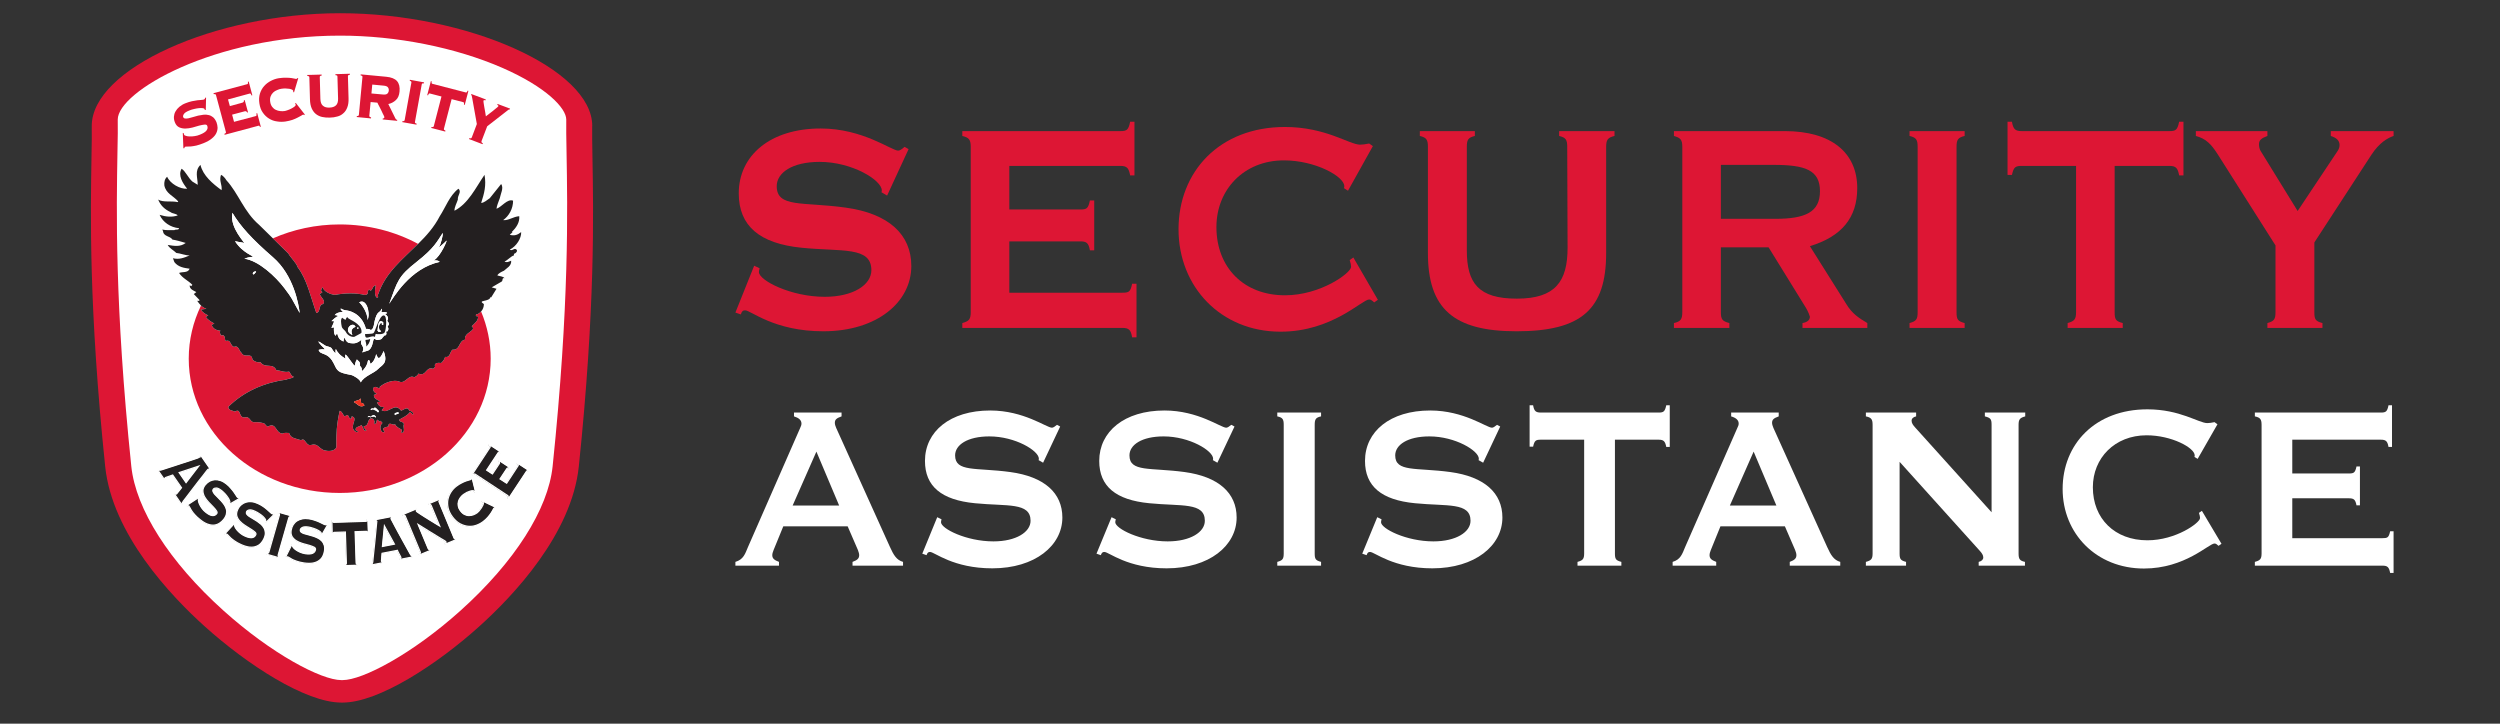 <svg xmlns="http://www.w3.org/2000/svg" xmlns:xlink="http://www.w3.org/1999/xlink" width="190" viewBox="0 0 142.5 41.25" height="55" preserveAspectRatio="xMidYMid meet"><rect x="0" y="0" width="142.5" height="41.25" fill="#333333" stroke="none"/><defs><clipPath id="81e2a18954"><path d="M 5.078 0.711 L 33.918 0.711 L 33.918 40.047 L 5.078 40.047 Z M 5.078 0.711 " clip-rule="nonzero"></path></clipPath></defs><g clip-path="url(#81e2a18954)"><path fill="#dd1634" d="M 5.23 7.176 L 5.23 7.195 C 5.238 7.586 5.23 8.191 5.215 8.957 C 5.164 12.125 5.051 17.484 5.996 26.59 C 6.395 30.441 9.727 33.957 11.676 35.711 C 14.07 37.867 17.406 40.047 19.461 40.047 L 19.527 40.047 C 21.582 40.047 24.918 37.867 27.312 35.711 C 29.262 33.957 32.59 30.441 32.992 26.59 C 33.938 17.484 33.824 12.125 33.77 8.957 C 33.758 8.191 33.746 7.586 33.754 7.195 L 33.758 7.176 C 33.758 3.934 26.637 0.754 19.387 0.754 C 12.242 0.754 5.23 3.934 5.23 7.176 " fill-opacity="1" fill-rule="nonzero"></path></g><path fill="#ffffff" d="M 19.383 2.031 C 22.59 2.031 25.961 2.703 28.633 3.867 C 31.137 4.961 32.277 6.164 32.277 6.816 L 32.277 6.797 C 32.266 7.234 32.281 7.867 32.293 8.676 C 32.348 11.898 32.461 17.324 31.5 26.578 C 31.246 29.031 29.336 32.027 26.258 34.797 C 23.496 37.281 20.668 38.766 19.527 38.766 L 19.457 38.766 C 18.32 38.766 15.488 37.281 12.73 34.797 C 9.652 32.027 7.742 29.031 7.484 26.578 C 6.527 17.324 6.641 11.898 6.695 8.676 C 6.711 7.867 6.723 7.234 6.711 6.797 L 6.711 6.816 C 6.711 5.223 12.188 2.031 19.383 2.031 " fill-opacity="1" fill-rule="nonzero"></path><path fill="#dd1634" d="M 27.234 17.902 C 27.191 17.918 27.141 17.902 27.125 17.949 C 27.109 17.98 27.141 17.996 27.156 18.027 L 27.234 18.027 C 27.316 18.25 27 18.473 26.887 18.598 C 26.965 18.648 26.984 18.723 26.938 18.789 C 26.777 18.965 26.457 19.059 26.508 19.359 C 26.129 19.426 26.238 19.977 25.793 19.93 C 25.637 20.055 25.668 20.402 25.367 20.344 C 25.355 20.438 25.27 20.578 25.145 20.691 C 24.984 20.66 24.719 20.691 24.797 20.883 C 24.797 20.941 24.734 20.977 24.688 21.023 C 24.273 20.863 24.289 21.496 23.848 21.293 C 23.797 21.434 23.719 21.418 23.625 21.512 C 23.277 21.309 23.117 21.91 22.754 21.75 C 22.484 21.625 21.945 21.785 21.645 22.051 L 21.645 22.133 C 21.52 22.133 21.379 21.957 21.266 22.133 C 21.246 22.254 21.344 22.387 21.453 22.434 L 21.504 22.434 L 21.312 22.512 C 21.297 22.734 21.535 22.797 21.691 22.891 L 21.504 22.922 C 21.504 23.051 21.629 23.145 21.723 23.191 C 21.773 23.211 21.852 23.16 21.883 23.223 L 21.754 23.383 C 22.164 23.621 22.484 22.891 22.867 23.414 C 23.008 23.352 23.262 23.145 23.324 23.414 C 23.418 23.414 23.48 23.461 23.547 23.543 L 23.547 23.652 C 23.516 23.621 23.434 23.512 23.355 23.496 C 23.211 23.699 22.961 23.797 22.754 23.922 C 22.77 24.098 22.992 24 23.023 24.176 C 22.945 24.301 23.148 24.664 22.867 24.68 C 22.879 24.621 22.914 24.555 22.895 24.492 C 22.77 24.41 22.594 24.352 22.516 24.176 C 22.406 24.285 22.137 23.984 22.137 24.301 C 22.039 24.352 21.914 24.332 21.832 24.445 L 21.914 24.633 C 21.867 24.664 21.723 24.621 21.723 24.523 C 21.645 24.395 21.691 24.207 21.801 24.109 L 21.691 23.984 L 21.645 24.031 L 21.504 23.922 C 21.422 23.984 21.504 24.223 21.312 24.141 C 21.406 24.031 21.297 23.844 21.152 23.844 C 20.898 23.938 21.059 24.254 20.738 24.301 C 20.695 24.41 20.852 24.43 20.852 24.523 L 20.906 24.523 C 20.914 24.523 20.922 24.523 20.934 24.523 L 20.906 24.523 C 20.852 24.535 20.797 24.602 20.738 24.492 L 20.613 24.223 C 20.504 24.32 20.203 24.332 20.281 24.523 C 20.316 24.57 20.375 24.586 20.426 24.602 C 20.375 24.68 20.23 24.602 20.172 24.523 C 19.949 24.238 20.441 23.828 20.047 23.73 L 20.016 23.875 C 19.887 23.859 19.887 23.73 19.824 23.652 L 19.633 23.73 C 19.539 23.621 19.508 23.461 19.363 23.414 C 19.191 24.176 19.156 24.73 19.172 25.504 C 19.047 25.742 18.699 25.727 18.461 25.664 C 18.145 25.523 18.098 25.25 17.73 25.363 C 17.43 25.441 17.398 24.902 17.164 25.094 C 16.91 25 16.559 25 16.48 24.68 C 16.402 24.68 16.195 24.648 16.102 24.715 C 15.688 24.68 15.766 24.066 15.293 24.301 C 15.23 24.367 15.117 24.176 15.07 24.141 C 14.91 24.078 14.676 24.051 14.5 24.066 C 14.23 24.078 14.277 23.699 13.93 23.797 C 13.582 23.797 13.754 23.242 13.391 23.461 C 13.281 23.398 13.027 23.414 13.012 23.191 C 13.93 22.289 15.117 21.797 16.32 21.637 C 16.418 21.578 16.621 21.59 16.75 21.48 C 16.59 21.434 16.559 21.273 16.48 21.18 C 16.195 21.242 16.004 21.117 15.75 21.102 C 15.562 20.66 15.102 21.023 14.848 20.645 C 14.66 20.676 14.516 20.609 14.391 20.5 C 14.34 20.043 13.945 20.453 13.77 20.117 C 13.613 19.992 13.613 19.66 13.328 19.773 C 13.105 19.676 13.172 19.359 12.898 19.426 C 12.758 19.473 12.914 19.012 12.598 19.125 C 12.566 19.043 12.484 18.93 12.566 18.852 C 12.348 18.836 12.137 18.742 12.062 18.52 L 12.219 18.441 C 12.047 18.348 11.84 18.234 11.73 18.062 L 11.871 17.98 C 11.73 17.918 11.523 17.793 11.457 17.648 L 11.762 17.602 C 11.641 17.562 11.543 17.496 11.457 17.418 C 11.008 18.348 10.758 19.367 10.758 20.445 C 10.758 24.672 14.609 28.098 19.363 28.098 C 24.117 28.098 27.969 24.672 27.969 20.445 C 27.969 19.5 27.773 18.594 27.422 17.754 C 27.367 17.812 27.309 17.863 27.234 17.902 " fill-opacity="1" fill-rule="nonzero"></path><path fill="#dd1634" d="M 16.973 15.242 C 17.496 15.922 17.715 16.953 18.031 17.84 C 18.301 17.793 18.129 17.363 18.414 17.332 C 18.59 17.145 18.285 16.953 18.223 16.762 C 18.273 16.715 18.336 16.715 18.379 16.648 C 18.207 16.57 18.379 16.441 18.379 16.352 C 18.441 16.602 18.809 16.781 19.094 16.809 C 19.664 16.695 20.316 16.695 20.773 16.809 C 20.852 16.82 20.914 16.793 20.965 16.727 C 20.965 16.648 20.949 16.555 21.043 16.508 L 21.121 16.57 C 21.266 16.508 21.215 16.301 21.422 16.27 C 21.379 16.395 21.328 16.781 21.453 16.953 C 21.66 17 21.469 16.82 21.562 16.762 C 21.984 15.523 22.957 14.77 23.832 13.902 C 22.527 13.199 21 12.793 19.363 12.793 C 17.996 12.793 16.703 13.082 15.555 13.586 L 16.434 14.449 C 16.574 14.703 16.875 14.957 16.973 15.242 " fill-opacity="1" fill-rule="nonzero"></path><path fill="#231f20" d="M 24.719 14.844 C 24.879 14.844 24.945 14.824 25.066 14.926 C 23.355 15.293 22.398 17.008 22.184 17.32 C 22.664 16.008 22.695 15.754 23.75 14.926 C 24.773 14.121 24.906 13.77 25.238 13.277 C 25.258 13.406 25.117 13.953 25.027 14.074 C 24.938 14.191 25.359 13.824 25.445 13.723 C 25.535 13.613 25.121 14.625 24.719 14.844 Z M 22.133 18.703 C 22.156 18.754 22.105 18.891 22.078 18.887 C 22.035 18.879 21.984 18.895 22.016 18.957 C 22.039 19.008 22.035 19.133 21.898 19.125 C 21.859 19.211 21.824 19.195 21.781 19.281 C 21.738 19.371 21.473 19.402 21.422 19.359 C 21.379 19.312 21.348 19.301 21.301 19.344 C 21.258 19.391 21.234 19.914 20.949 19.992 C 20.664 20.07 20.797 20.043 20.711 20.07 C 20.621 20.102 20.656 20.082 20.695 19.973 C 20.73 19.863 20.68 19.73 20.609 19.641 C 20.543 19.555 20.598 19.398 20.609 19.359 C 20.32 19.605 20.156 19.578 19.992 19.562 C 19.848 19.555 19.73 19.492 19.648 19.25 C 19.59 19.316 19.594 19.336 19.578 19.469 C 19.398 19.363 19.312 19.359 19.223 19.012 C 19.176 19.051 19.16 19.055 19.141 19.137 C 19.012 19.078 19.031 18.766 19.035 18.703 C 19.047 18.648 19 18.652 18.949 18.676 C 18.902 18.703 18.887 18.703 18.91 18.637 C 18.945 18.551 19.023 18.402 19.047 18.32 C 18.988 18.293 18.957 18.316 18.895 18.305 C 18.906 18.289 19.199 18.004 19.281 18.027 C 19.273 17.996 19.16 17.953 19.078 17.961 C 19.145 17.859 19.297 17.797 19.539 17.773 C 19.539 17.719 19.391 17.699 19.426 17.582 C 19.52 17.645 19.641 17.684 19.723 17.691 C 19.801 17.699 20.594 17.781 20.859 18.746 C 20.914 18.742 21.07 18.746 21.121 18.805 C 21.234 18.82 21.301 18.629 21.328 18.441 C 21.355 18.25 21.441 17.965 21.52 17.871 C 21.594 17.773 21.703 17.746 21.719 17.656 C 21.73 17.566 21.785 17.605 21.766 17.676 C 21.742 17.746 21.711 17.816 21.809 17.797 C 21.91 17.773 22.016 17.793 22.055 17.824 C 22.098 17.855 22.008 17.879 21.973 17.883 C 21.938 17.883 21.949 17.914 21.988 17.934 C 22.023 17.953 22.188 18.094 22.086 18.25 C 22.055 18.301 22.094 18.312 22.129 18.363 C 22.156 18.418 22.211 18.504 22.121 18.559 C 22.078 18.594 22.109 18.652 22.133 18.703 Z M 21.562 21.023 C 21.32 21.281 20.738 21.441 20.566 21.797 C 20.531 21.625 20.148 21.398 20.004 21.371 C 19.234 21.23 19.23 21.145 19.016 20.703 C 18.766 20.195 18.441 20.203 18.316 20.117 C 18.223 20.055 18.273 20.133 18.195 20.02 C 18.117 19.914 18.207 19.938 18.301 19.914 C 18.398 19.891 18.527 19.945 18.508 19.898 C 18.492 19.852 18.352 19.742 18.312 19.691 C 18.281 19.648 18.078 19.43 18.176 19.473 C 18.273 19.512 18.402 19.621 18.527 19.691 C 18.645 19.766 18.852 19.754 18.914 19.871 C 18.977 19.984 19.129 20.18 19.125 20.117 C 19.125 20.059 19.125 20.117 19.125 20.012 C 19.125 19.902 19.145 19.875 19.172 19.945 C 19.199 20.016 19.254 20.07 19.332 20.168 C 19.41 20.262 19.602 20.391 19.648 20.418 C 19.695 20.453 19.703 20.508 19.676 20.301 C 19.648 20.09 19.805 20.324 19.867 20.402 C 19.926 20.48 20.133 20.773 20.188 20.832 C 20.238 20.895 20.246 20.684 20.281 20.609 C 20.32 20.535 20.309 20.57 20.344 20.484 C 20.387 20.551 20.41 20.547 20.453 20.594 C 20.496 20.637 20.535 20.703 20.52 20.801 C 20.504 20.895 20.621 20.922 20.617 21.023 C 20.613 21.121 20.633 21.18 20.695 21.102 C 20.754 21.023 20.918 20.875 20.969 20.574 C 21.004 20.508 20.992 20.516 21.051 20.547 C 21.109 20.578 21.078 20.785 21.152 20.723 C 21.23 20.66 21.293 20.582 21.336 20.492 C 21.379 20.395 21.414 20.336 21.438 20.184 C 21.535 20.379 21.484 20.281 21.52 20.352 C 21.551 20.418 21.613 20.418 21.66 20.371 C 21.711 20.324 21.793 20.188 21.867 20.008 C 22.141 20.715 21.77 20.805 21.562 21.023 Z M 21.27 23.289 C 21.332 23.309 21.297 23.242 21.363 23.234 C 21.418 23.23 21.453 23.281 21.5 23.332 C 21.547 23.367 21.57 23.391 21.586 23.422 C 21.625 23.488 21.535 23.535 21.492 23.461 C 21.445 23.391 21.414 23.383 21.379 23.398 C 21.367 23.375 21.344 23.352 21.328 23.367 C 21.328 23.348 21.309 23.34 21.297 23.352 C 21.277 23.324 21.234 23.324 21.199 23.352 C 21.18 23.367 21.16 23.383 21.121 23.367 C 21.148 23.344 21.148 23.25 21.27 23.289 Z M 21.379 23.809 C 21.379 23.773 21.371 23.766 21.355 23.754 C 21.344 23.734 21.309 23.73 21.266 23.75 C 21.223 23.762 21.176 23.773 21.152 23.73 C 21.148 23.719 21.234 23.68 21.277 23.664 C 21.32 23.648 21.402 23.707 21.414 23.727 C 21.43 23.754 21.414 23.781 21.379 23.809 Z M 21.098 23.809 C 21.086 23.816 21.102 23.789 21.082 23.773 C 21.062 23.758 20.98 23.766 20.965 23.781 C 20.949 23.789 20.984 23.707 21.035 23.715 C 21.086 23.723 21.121 23.73 21.121 23.746 C 21.125 23.766 21.113 23.797 21.098 23.809 Z M 20.172 22.922 C 20.23 22.809 20.488 22.859 20.551 22.703 L 20.582 22.969 C 20.68 22.941 20.758 23.051 20.773 23.113 C 20.504 23.27 20.375 23.016 20.172 22.922 Z M 20.98 17.641 C 21.039 17.953 21.012 18.039 20.957 18.242 C 20.941 17.84 20.66 17.383 20.473 17.234 C 20.707 17.086 20.91 17.312 20.98 17.641 Z M 22.527 23.543 C 22.578 23.523 22.668 23.496 22.688 23.496 C 22.707 23.496 22.762 23.559 22.691 23.59 C 22.621 23.617 22.531 23.605 22.527 23.668 C 22.488 23.645 22.477 23.555 22.527 23.543 Z M 16.203 16.414 C 15.711 15.766 14.742 14.855 13.93 14.746 C 14.137 14.668 14.227 14.652 14.391 14.641 C 14.551 14.625 13.832 14.441 13.395 13.746 C 13.754 13.828 13.754 13.801 13.898 13.848 C 14.039 13.895 13.066 13.004 13.246 12.129 C 13.703 12.902 14.367 13.629 15.559 14.664 C 16.75 15.695 17.027 17.363 17.082 17.84 C 16.562 16.914 16.691 17.062 16.203 16.414 Z M 14.57 15.531 C 14.551 15.547 14.441 15.723 14.41 15.598 C 14.402 15.566 14.43 15.496 14.527 15.473 C 14.629 15.445 14.594 15.512 14.57 15.531 Z M 29.059 14.227 C 29.441 14.035 29.723 13.578 29.707 13.23 C 29.484 13.402 29.328 13.449 29.059 13.387 C 29.105 13.336 29.137 13.277 29.215 13.277 L 29.168 13.23 C 29.422 12.977 29.629 12.688 29.598 12.324 C 29.262 12.344 28.98 12.582 28.68 12.547 C 29.012 12.309 29.246 11.898 29.246 11.438 C 28.914 11.312 28.598 11.801 28.301 11.898 C 28.312 11.723 28.422 11.5 28.488 11.297 C 28.535 11.043 28.727 10.711 28.566 10.488 L 27.918 11.297 C 27.758 11.406 27.582 11.566 27.426 11.566 C 27.602 11.027 27.727 10.566 27.617 9.965 C 27.109 10.711 26.699 11.598 25.906 12.012 C 25.891 11.82 26.047 11.551 26.098 11.375 C 26.066 11.141 26.336 10.93 26.129 10.758 C 25.621 11.152 25.398 11.82 25.066 12.324 C 24.75 12.941 24.305 13.438 23.832 13.902 C 22.957 14.77 21.984 15.523 21.562 16.762 C 21.469 16.82 21.66 17 21.453 16.953 C 21.328 16.781 21.379 16.395 21.422 16.27 C 21.215 16.301 21.266 16.508 21.121 16.57 L 21.043 16.508 C 20.949 16.555 20.965 16.648 20.965 16.727 C 20.914 16.793 20.852 16.82 20.773 16.809 C 20.316 16.695 19.664 16.695 19.094 16.809 C 18.809 16.781 18.441 16.602 18.379 16.352 C 18.379 16.441 18.207 16.57 18.379 16.648 C 18.336 16.715 18.273 16.715 18.223 16.762 C 18.285 16.953 18.59 17.145 18.414 17.332 C 18.129 17.363 18.301 17.793 18.031 17.84 C 17.715 16.953 17.496 15.922 16.973 15.242 C 16.875 14.957 16.574 14.703 16.434 14.449 L 15.555 13.586 L 14.77 12.816 C 13.898 12.07 13.598 11.027 12.898 10.266 C 12.852 10.172 12.695 9.996 12.598 9.965 C 12.473 10.316 12.676 10.52 12.629 10.84 C 12.125 10.473 11.57 10.012 11.426 9.398 C 11.078 9.742 11.27 10.125 11.27 10.535 C 11.176 10.473 11.062 10.41 10.965 10.348 C 10.715 10.125 10.586 9.773 10.352 9.617 C 10.129 9.996 10.414 10.441 10.668 10.758 C 10.27 10.789 9.699 10.473 9.527 10.074 C 9.383 10.203 9.352 10.379 9.367 10.566 C 9.461 11.043 9.875 11.152 10.16 11.484 L 10.129 11.52 C 9.777 11.438 9.289 11.551 9.016 11.375 C 9.148 11.711 9.383 11.93 9.719 12.09 C 9.828 12.184 10.051 12.168 10.129 12.281 C 9.797 12.391 9.461 12.359 9.098 12.246 C 9.289 12.676 9.719 12.961 10.207 13.008 C 10.191 13.133 10.02 13.055 9.938 13.117 C 9.699 13.117 9.461 13.133 9.258 13.086 C 9.242 13.117 9.273 13.133 9.289 13.148 C 9.305 13.5 9.699 13.438 9.828 13.656 C 10.031 13.688 10.336 13.77 10.586 13.848 C 10.27 14.086 9.938 14.02 9.559 13.961 C 9.668 14.164 9.891 14.258 10.051 14.418 C 10.27 14.434 10.539 14.559 10.809 14.559 C 10.508 14.688 10.207 14.812 9.859 14.719 L 9.938 14.938 C 10.16 15.227 10.492 15.273 10.809 15.316 C 10.715 15.574 10.383 15.477 10.207 15.559 C 10.414 15.875 10.73 15.984 10.965 16.238 L 10.891 16.32 C 10.875 16.285 10.84 16.27 10.809 16.27 C 10.809 16.492 11.047 16.57 11.191 16.648 L 11.047 16.762 L 11.379 17.109 C 11.348 17.176 11.285 17.145 11.238 17.145 C 11.301 17.238 11.375 17.332 11.457 17.418 C 11.543 17.496 11.641 17.562 11.762 17.602 L 11.457 17.648 C 11.523 17.793 11.73 17.918 11.871 17.98 L 11.73 18.062 C 11.84 18.234 12.047 18.348 12.219 18.441 L 12.062 18.52 C 12.137 18.742 12.348 18.836 12.566 18.852 C 12.484 18.93 12.566 19.043 12.598 19.125 C 12.914 19.012 12.758 19.473 12.898 19.426 C 13.172 19.359 13.105 19.676 13.328 19.773 C 13.613 19.66 13.613 19.992 13.77 20.117 C 13.945 20.453 14.34 20.043 14.391 20.5 C 14.516 20.609 14.66 20.676 14.848 20.645 C 15.102 21.023 15.562 20.66 15.75 21.102 C 16.004 21.117 16.195 21.242 16.48 21.18 C 16.559 21.273 16.59 21.434 16.75 21.48 C 16.621 21.59 16.418 21.578 16.32 21.637 C 15.117 21.797 13.93 22.289 13.012 23.191 C 13.027 23.414 13.281 23.398 13.391 23.461 C 13.754 23.242 13.582 23.797 13.93 23.797 C 14.277 23.699 14.23 24.078 14.5 24.066 C 14.676 24.051 14.91 24.078 15.07 24.141 C 15.117 24.176 15.23 24.367 15.293 24.301 C 15.766 24.066 15.688 24.68 16.102 24.715 C 16.195 24.648 16.402 24.68 16.48 24.68 C 16.559 25 16.91 25 17.164 25.094 C 17.398 24.902 17.43 25.441 17.73 25.363 C 18.098 25.25 18.145 25.523 18.461 25.664 C 18.699 25.727 19.047 25.742 19.172 25.504 C 19.156 24.73 19.191 24.176 19.363 23.414 C 19.508 23.461 19.539 23.621 19.633 23.73 L 19.824 23.652 C 19.887 23.73 19.887 23.859 20.016 23.875 L 20.047 23.73 C 20.441 23.828 19.949 24.238 20.172 24.523 C 20.23 24.602 20.375 24.68 20.426 24.602 C 20.375 24.586 20.316 24.57 20.281 24.523 C 20.203 24.332 20.504 24.32 20.613 24.223 L 20.738 24.492 C 20.797 24.602 20.852 24.535 20.906 24.523 L 20.852 24.523 C 20.852 24.43 20.695 24.41 20.738 24.301 C 21.059 24.254 20.898 23.938 21.152 23.844 C 21.297 23.844 21.406 24.031 21.312 24.141 C 21.504 24.223 21.422 23.984 21.504 23.922 L 21.645 24.031 L 21.691 23.984 L 21.801 24.109 C 21.691 24.207 21.645 24.395 21.723 24.523 C 21.723 24.621 21.867 24.664 21.914 24.633 L 21.832 24.445 C 21.914 24.332 22.039 24.352 22.137 24.301 C 22.137 23.984 22.406 24.285 22.516 24.176 C 22.594 24.352 22.77 24.41 22.895 24.492 C 22.914 24.555 22.879 24.621 22.867 24.68 C 23.148 24.664 22.945 24.301 23.023 24.176 C 22.992 24 22.77 24.098 22.754 23.922 C 22.961 23.797 23.211 23.699 23.355 23.496 C 23.434 23.512 23.516 23.621 23.547 23.652 L 23.547 23.539 C 23.48 23.461 23.418 23.414 23.324 23.414 C 23.262 23.145 23.008 23.352 22.867 23.414 C 22.484 22.891 22.164 23.621 21.754 23.383 L 21.883 23.223 C 21.852 23.16 21.773 23.211 21.723 23.191 C 21.629 23.145 21.504 23.051 21.504 22.922 L 21.691 22.891 C 21.535 22.797 21.297 22.734 21.312 22.512 L 21.504 22.434 L 21.453 22.434 C 21.344 22.387 21.246 22.254 21.266 22.133 C 21.379 21.957 21.52 22.133 21.645 22.133 L 21.645 22.051 C 21.945 21.785 22.484 21.625 22.754 21.75 C 23.117 21.91 23.277 21.309 23.625 21.512 C 23.719 21.418 23.797 21.434 23.848 21.293 C 24.289 21.496 24.273 20.863 24.688 21.023 C 24.734 20.977 24.797 20.941 24.797 20.883 C 24.719 20.691 24.984 20.66 25.145 20.691 C 25.27 20.578 25.355 20.438 25.367 20.344 C 25.668 20.402 25.637 20.055 25.793 19.93 C 26.238 19.977 26.129 19.426 26.508 19.359 C 26.457 19.059 26.777 18.965 26.938 18.789 C 26.984 18.723 26.965 18.648 26.887 18.598 C 27 18.473 27.316 18.25 27.234 18.027 L 27.156 18.027 C 27.141 17.996 27.109 17.98 27.125 17.949 C 27.141 17.902 27.191 17.918 27.234 17.902 C 27.309 17.863 27.367 17.812 27.422 17.754 C 27.523 17.645 27.582 17.496 27.582 17.332 C 27.172 17.074 27.902 17.234 27.965 16.922 L 27.996 16.953 L 28.301 16.461 L 28.027 16.379 L 28.598 16.047 C 28.68 15.984 28.598 15.812 28.758 15.859 C 28.68 15.746 28.473 15.746 28.348 15.699 C 28.41 15.574 28.582 15.496 28.727 15.43 C 28.867 15.289 29.168 15.16 29.137 14.859 C 29.027 14.906 28.883 14.988 28.758 14.906 C 28.945 14.828 29.121 14.605 29.293 14.559 C 29.293 14.527 29.281 14.48 29.328 14.449 C 29.422 14.434 29.516 14.293 29.441 14.227 C 29.312 14.102 29.188 14.34 29.059 14.227 " fill-opacity="1" fill-rule="nonzero"></path><path fill="#ffffff" d="M 21.66 20.371 C 21.613 20.418 21.551 20.418 21.52 20.352 C 21.484 20.281 21.535 20.379 21.438 20.184 C 21.414 20.336 21.379 20.395 21.336 20.492 C 21.293 20.582 21.23 20.66 21.152 20.723 C 21.078 20.785 21.109 20.578 21.051 20.547 C 20.992 20.516 21.004 20.508 20.969 20.574 C 20.918 20.875 20.754 21.023 20.695 21.102 C 20.633 21.18 20.613 21.121 20.617 21.023 C 20.621 20.922 20.504 20.895 20.52 20.801 C 20.535 20.703 20.496 20.637 20.453 20.594 C 20.41 20.547 20.387 20.551 20.344 20.484 C 20.309 20.57 20.32 20.535 20.281 20.609 C 20.246 20.684 20.238 20.895 20.188 20.832 C 20.133 20.773 19.926 20.48 19.867 20.402 C 19.805 20.324 19.648 20.09 19.676 20.301 C 19.703 20.508 19.695 20.453 19.648 20.418 C 19.602 20.391 19.41 20.262 19.332 20.168 C 19.254 20.07 19.199 20.016 19.172 19.945 C 19.145 19.875 19.125 19.902 19.125 20.012 C 19.125 20.117 19.125 20.059 19.125 20.117 C 19.129 20.18 18.977 19.984 18.914 19.871 C 18.852 19.754 18.645 19.766 18.527 19.691 C 18.402 19.621 18.273 19.512 18.176 19.473 C 18.078 19.43 18.281 19.648 18.312 19.691 C 18.352 19.742 18.492 19.852 18.508 19.898 C 18.527 19.945 18.398 19.891 18.301 19.914 C 18.207 19.938 18.117 19.914 18.195 20.02 C 18.273 20.133 18.223 20.055 18.316 20.117 C 18.441 20.203 18.766 20.195 19.016 20.703 C 19.23 21.145 19.234 21.23 20.004 21.371 C 20.148 21.398 20.531 21.625 20.566 21.797 C 20.738 21.441 21.32 21.281 21.562 21.023 C 21.77 20.805 22.141 20.715 21.867 20.008 C 21.793 20.188 21.711 20.324 21.66 20.371 " fill-opacity="1" fill-rule="nonzero"></path><path fill="#ffffff" d="M 21.926 18.945 C 21.852 19.082 21.473 19.051 21.43 19.035 C 21.387 19.023 21.391 19.203 21.359 19.203 C 21.289 19.145 21.188 19.172 20.992 19.234 C 20.801 19.289 20.82 19.145 20.805 19.043 C 20.949 19.027 21.199 19.043 21.289 18.988 C 21.379 18.938 21.602 18.027 21.852 17.98 C 22.098 17.934 22.008 18.812 21.926 18.945 Z M 20.859 19.754 C 20.93 19.656 20.809 19.453 20.836 19.375 C 20.891 19.359 20.977 19.383 21.098 19.32 C 21.098 19.5 20.957 19.703 20.859 19.754 Z M 20.598 18.98 C 20.477 19.043 20.297 19.152 20.188 19.203 C 19.977 19.215 19.797 19.082 19.723 18.938 C 19.652 18.797 19.508 18.758 19.477 18.605 C 19.445 18.445 19.398 18.195 19.508 18.109 C 19.559 18.168 19.695 18.234 19.695 18.234 C 19.695 18.234 19.715 18.152 19.793 18.062 C 19.809 18.133 19.895 18.168 19.98 18.219 C 20.07 18.273 20.691 18.551 20.598 18.98 Z M 22.129 18.363 C 22.094 18.312 22.055 18.301 22.086 18.25 C 22.188 18.094 22.023 17.953 21.988 17.934 C 21.949 17.914 21.938 17.883 21.973 17.883 C 22.008 17.879 22.098 17.855 22.055 17.824 C 22.016 17.793 21.91 17.773 21.809 17.797 C 21.711 17.816 21.742 17.746 21.766 17.676 C 21.785 17.605 21.73 17.566 21.719 17.656 C 21.703 17.746 21.594 17.773 21.52 17.871 C 21.441 17.965 21.355 18.25 21.328 18.441 C 21.301 18.629 21.234 18.82 21.121 18.805 C 21.07 18.746 20.914 18.742 20.859 18.746 C 20.594 17.781 19.801 17.699 19.723 17.691 C 19.641 17.684 19.52 17.645 19.426 17.582 C 19.391 17.699 19.539 17.719 19.539 17.773 C 19.297 17.797 19.145 17.859 19.078 17.961 C 19.16 17.953 19.273 17.996 19.281 18.027 C 19.199 18.004 18.906 18.289 18.895 18.305 C 18.957 18.316 18.988 18.293 19.047 18.32 C 19.023 18.402 18.945 18.551 18.91 18.637 C 18.887 18.703 18.902 18.703 18.949 18.676 C 19 18.652 19.047 18.648 19.035 18.703 C 19.031 18.766 19.012 19.078 19.141 19.137 C 19.16 19.055 19.176 19.051 19.223 19.012 C 19.312 19.359 19.398 19.363 19.578 19.469 C 19.594 19.336 19.59 19.316 19.648 19.25 C 19.73 19.492 19.848 19.555 19.992 19.562 C 20.156 19.578 20.32 19.605 20.609 19.359 C 20.598 19.398 20.543 19.555 20.609 19.641 C 20.68 19.73 20.73 19.863 20.695 19.973 C 20.656 20.082 20.621 20.102 20.711 20.07 C 20.797 20.043 20.664 20.07 20.949 19.992 C 21.234 19.914 21.258 19.391 21.301 19.344 C 21.348 19.301 21.379 19.312 21.422 19.359 C 21.473 19.402 21.738 19.371 21.781 19.281 C 21.824 19.195 21.859 19.211 21.898 19.125 C 22.035 19.133 22.039 19.008 22.016 18.957 C 21.984 18.895 22.035 18.879 22.078 18.887 C 22.105 18.891 22.156 18.754 22.133 18.703 C 22.109 18.652 22.078 18.594 22.121 18.559 C 22.211 18.504 22.156 18.418 22.129 18.363 " fill-opacity="1" fill-rule="nonzero"></path><path fill="#ffffff" d="M 20.98 17.641 C 20.91 17.312 20.707 17.086 20.473 17.234 C 20.66 17.383 20.941 17.84 20.957 18.242 C 21.012 18.039 21.039 17.953 20.98 17.641 " fill-opacity="1" fill-rule="nonzero"></path><path fill="#ffffff" d="M 25.027 14.074 C 25.117 13.953 25.258 13.406 25.238 13.277 C 24.906 13.77 24.773 14.121 23.75 14.926 C 22.695 15.754 22.664 16.008 22.184 17.32 C 22.398 17.008 23.355 15.293 25.066 14.926 C 24.945 14.824 24.879 14.844 24.719 14.844 C 25.121 14.625 25.535 13.613 25.445 13.723 C 25.359 13.824 24.938 14.191 25.027 14.074 " fill-opacity="1" fill-rule="nonzero"></path><path fill="#ffffff" d="M 13.246 12.129 C 13.066 13.004 14.039 13.895 13.898 13.848 C 13.754 13.801 13.754 13.828 13.395 13.746 C 13.832 14.441 14.551 14.625 14.391 14.641 C 14.227 14.652 14.137 14.668 13.93 14.746 C 14.742 14.855 15.711 15.766 16.203 16.414 C 16.691 17.062 16.562 16.914 17.082 17.84 C 17.027 17.363 16.75 15.695 15.559 14.664 C 14.367 13.629 13.703 12.902 13.246 12.129 " fill-opacity="1" fill-rule="nonzero"></path><path fill="#ffffff" d="M 14.527 15.473 C 14.43 15.496 14.402 15.566 14.41 15.598 C 14.441 15.723 14.551 15.547 14.57 15.531 C 14.594 15.512 14.629 15.445 14.527 15.473 " fill-opacity="1" fill-rule="nonzero"></path><path fill="#ffffff" d="M 21.121 23.367 C 21.16 23.383 21.18 23.367 21.199 23.352 C 21.234 23.324 21.277 23.324 21.297 23.352 C 21.309 23.34 21.328 23.348 21.328 23.367 C 21.344 23.352 21.367 23.375 21.379 23.398 C 21.414 23.383 21.445 23.391 21.492 23.461 C 21.535 23.535 21.625 23.488 21.586 23.422 C 21.57 23.391 21.547 23.367 21.5 23.332 C 21.453 23.281 21.418 23.23 21.363 23.234 C 21.297 23.242 21.332 23.309 21.27 23.289 C 21.148 23.25 21.148 23.344 21.121 23.367 " fill-opacity="1" fill-rule="nonzero"></path><path fill="#ffffff" d="M 21.277 23.664 C 21.234 23.68 21.148 23.719 21.152 23.73 C 21.176 23.773 21.223 23.762 21.266 23.75 C 21.309 23.73 21.344 23.734 21.355 23.754 C 21.371 23.766 21.379 23.773 21.379 23.809 C 21.414 23.781 21.43 23.754 21.414 23.727 C 21.402 23.707 21.32 23.648 21.277 23.664 " fill-opacity="1" fill-rule="nonzero"></path><path fill="#ffffff" d="M 20.965 23.781 C 20.98 23.766 21.062 23.758 21.082 23.773 C 21.102 23.789 21.086 23.816 21.098 23.809 C 21.113 23.797 21.125 23.766 21.121 23.746 C 21.121 23.73 21.086 23.723 21.035 23.715 C 20.984 23.707 20.949 23.789 20.965 23.781 " fill-opacity="1" fill-rule="nonzero"></path><path fill="#ffffff" d="M 22.691 23.59 C 22.762 23.559 22.707 23.496 22.688 23.496 C 22.668 23.496 22.578 23.523 22.527 23.543 C 22.477 23.555 22.488 23.645 22.527 23.668 C 22.531 23.605 22.621 23.617 22.691 23.59 " fill-opacity="1" fill-rule="nonzero"></path><path fill="#ef3120" d="M 20.582 22.969 L 20.551 22.703 C 20.488 22.859 20.23 22.809 20.172 22.922 C 20.375 23.016 20.504 23.27 20.773 23.113 C 20.758 23.051 20.68 22.941 20.582 22.969 " fill-opacity="1" fill-rule="nonzero"></path><path fill="#231f20" d="M 20.426 18.742 L 20.363 18.742 L 20.363 18.664 L 20.426 18.664 Z M 20.086 19.094 C 19.496 18.859 20.094 18.258 20.266 18.629 C 19.926 18.738 20.059 19.023 20.086 19.094 Z M 19.98 18.219 C 19.895 18.168 19.809 18.133 19.793 18.062 C 19.715 18.152 19.695 18.234 19.695 18.234 C 19.695 18.234 19.559 18.168 19.508 18.109 C 19.398 18.195 19.445 18.445 19.477 18.605 C 19.508 18.758 19.652 18.797 19.723 18.938 C 19.797 19.082 19.977 19.215 20.188 19.203 C 20.297 19.152 20.477 19.043 20.598 18.98 C 20.691 18.551 20.07 18.273 19.98 18.219 " fill-opacity="1" fill-rule="nonzero"></path><path fill="#231f20" d="M 21.844 18.438 L 21.844 18.516 L 21.766 18.516 C 21.754 18.496 21.777 18.465 21.805 18.445 C 21.773 18.445 21.742 18.438 21.734 18.402 C 21.574 18.48 21.59 18.672 21.621 18.781 L 21.699 18.859 L 21.727 18.879 C 21.641 18.953 21.547 18.93 21.535 18.859 L 21.512 18.859 C 21.559 18.715 21.512 18.117 21.844 18.367 Z M 21.852 17.98 C 21.602 18.027 21.379 18.938 21.289 18.988 C 21.199 19.043 20.949 19.027 20.805 19.043 C 20.82 19.145 20.801 19.289 20.992 19.234 C 21.188 19.172 21.289 19.145 21.359 19.203 C 21.391 19.203 21.387 19.023 21.43 19.035 C 21.473 19.051 21.852 19.082 21.926 18.945 C 22.008 18.812 22.098 17.934 21.852 17.98 " fill-opacity="1" fill-rule="nonzero"></path><path fill="#231f20" d="M 20.859 19.754 C 20.957 19.703 21.098 19.5 21.098 19.32 C 20.977 19.383 20.891 19.359 20.836 19.375 C 20.809 19.453 20.93 19.656 20.859 19.754 " fill-opacity="1" fill-rule="nonzero"></path><path fill="#ffffff" d="M 20.086 19.094 C 20.059 19.023 19.926 18.738 20.266 18.629 C 20.094 18.258 19.496 18.859 20.086 19.094 " fill-opacity="1" fill-rule="nonzero"></path><path fill="#ffffff" d="M 21.512 18.859 L 21.535 18.859 C 21.547 18.93 21.641 18.953 21.727 18.879 L 21.699 18.859 L 21.621 18.781 C 21.59 18.672 21.574 18.48 21.734 18.402 C 21.742 18.438 21.773 18.445 21.805 18.445 C 21.777 18.465 21.754 18.496 21.766 18.516 L 21.844 18.516 L 21.844 18.367 C 21.512 18.117 21.559 18.715 21.512 18.859 " fill-opacity="1" fill-rule="nonzero"></path><path fill="#ffffff" d="M 20.363 18.742 L 20.426 18.742 L 20.426 18.664 L 20.363 18.664 L 20.363 18.742 " fill-opacity="1" fill-rule="nonzero"></path><path fill="#dd1634" d="M 10.465 7.586 C 10.465 7.605 10.477 7.633 10.492 7.676 C 10.504 7.707 10.539 7.73 10.602 7.746 C 10.66 7.766 10.734 7.777 10.816 7.777 C 10.902 7.777 10.996 7.777 11.098 7.758 C 11.199 7.742 11.301 7.719 11.395 7.676 C 11.578 7.605 11.707 7.523 11.77 7.441 C 11.836 7.355 11.852 7.266 11.812 7.168 C 11.789 7.113 11.738 7.094 11.656 7.102 C 11.57 7.109 11.469 7.133 11.352 7.16 C 11.234 7.195 11.105 7.23 10.969 7.27 C 10.832 7.305 10.695 7.324 10.566 7.328 C 10.438 7.328 10.32 7.305 10.215 7.258 C 10.105 7.207 10.023 7.113 9.969 6.973 C 9.926 6.867 9.906 6.758 9.914 6.648 C 9.922 6.547 9.949 6.445 10.004 6.352 C 10.059 6.254 10.129 6.168 10.227 6.086 C 10.324 6.008 10.441 5.934 10.578 5.883 C 10.703 5.832 10.824 5.797 10.941 5.77 C 11.059 5.746 11.16 5.727 11.254 5.715 C 11.348 5.707 11.426 5.695 11.492 5.695 C 11.555 5.688 11.602 5.684 11.625 5.672 C 11.648 5.664 11.668 5.648 11.676 5.629 C 11.688 5.609 11.691 5.59 11.699 5.566 L 11.746 5.566 L 11.73 6.27 L 11.676 6.262 L 11.656 6.215 C 11.648 6.188 11.613 6.172 11.555 6.164 C 11.496 6.156 11.422 6.156 11.34 6.164 C 11.254 6.172 11.168 6.188 11.07 6.211 C 10.973 6.23 10.879 6.262 10.793 6.297 C 10.637 6.359 10.527 6.426 10.484 6.496 C 10.438 6.566 10.422 6.625 10.441 6.672 C 10.461 6.723 10.5 6.75 10.551 6.754 C 10.609 6.762 10.672 6.758 10.746 6.742 C 10.824 6.723 10.91 6.699 11.004 6.672 C 11.098 6.641 11.195 6.617 11.297 6.59 C 11.398 6.57 11.5 6.551 11.602 6.539 C 11.707 6.527 11.801 6.535 11.895 6.559 C 11.984 6.578 12.07 6.621 12.148 6.684 C 12.223 6.75 12.289 6.848 12.34 6.969 C 12.375 7.066 12.398 7.168 12.402 7.273 C 12.402 7.379 12.379 7.484 12.328 7.59 C 12.281 7.691 12.195 7.797 12.078 7.891 C 11.961 7.992 11.805 8.078 11.605 8.16 C 11.449 8.223 11.312 8.266 11.191 8.297 C 11.074 8.32 10.969 8.34 10.879 8.348 C 10.793 8.355 10.723 8.355 10.668 8.355 C 10.613 8.352 10.578 8.355 10.551 8.367 C 10.539 8.371 10.527 8.383 10.523 8.398 C 10.516 8.414 10.508 8.434 10.504 8.449 L 10.453 8.453 L 10.418 7.574 L 10.465 7.586 " fill-opacity="1" fill-rule="nonzero"></path><path fill="#dd1634" d="M 14.094 6.414 C 14.078 6.387 14.059 6.363 14.039 6.352 C 14.016 6.336 13.984 6.332 13.949 6.344 L 13.23 6.535 L 13.34 6.945 L 14.578 6.617 C 14.602 6.609 14.613 6.598 14.621 6.578 C 14.625 6.559 14.625 6.52 14.613 6.465 L 14.66 6.449 L 14.867 7.223 L 14.816 7.234 C 14.805 7.195 14.789 7.172 14.777 7.168 C 14.766 7.16 14.746 7.16 14.727 7.168 L 12.805 7.684 L 12.789 7.629 C 12.836 7.609 12.863 7.594 12.871 7.574 C 12.879 7.559 12.883 7.539 12.875 7.52 L 12.312 5.422 C 12.305 5.398 12.297 5.387 12.281 5.375 C 12.27 5.363 12.234 5.363 12.184 5.367 L 12.168 5.312 L 14.094 4.797 C 14.113 4.793 14.125 4.781 14.129 4.766 C 14.137 4.746 14.137 4.711 14.129 4.66 L 14.176 4.648 L 14.383 5.43 L 14.336 5.441 C 14.32 5.391 14.301 5.359 14.289 5.344 C 14.273 5.332 14.254 5.328 14.234 5.332 L 12.996 5.668 L 13.102 6.047 L 13.816 5.852 C 13.852 5.84 13.879 5.824 13.891 5.801 C 13.902 5.773 13.906 5.746 13.902 5.715 L 13.949 5.707 L 14.137 6.402 L 14.094 6.414 " fill-opacity="1" fill-rule="nonzero"></path><path fill="#dd1634" d="M 16.715 5.242 C 16.715 5.234 16.715 5.227 16.715 5.215 C 16.715 5.203 16.715 5.188 16.711 5.176 C 16.707 5.148 16.684 5.129 16.648 5.109 C 16.605 5.09 16.559 5.074 16.496 5.062 C 16.434 5.051 16.363 5.047 16.285 5.043 C 16.207 5.039 16.125 5.047 16.039 5.059 C 15.961 5.07 15.879 5.094 15.797 5.133 C 15.711 5.164 15.637 5.211 15.574 5.27 C 15.508 5.332 15.457 5.41 15.426 5.492 C 15.391 5.582 15.383 5.688 15.402 5.805 C 15.418 5.922 15.457 6.016 15.516 6.094 C 15.574 6.168 15.641 6.227 15.723 6.262 C 15.801 6.301 15.887 6.324 15.977 6.332 C 16.066 6.344 16.152 6.34 16.23 6.328 C 16.266 6.324 16.316 6.305 16.391 6.281 C 16.461 6.258 16.535 6.227 16.602 6.191 C 16.672 6.156 16.734 6.117 16.785 6.078 C 16.836 6.039 16.859 6.004 16.855 5.969 C 16.852 5.953 16.848 5.945 16.844 5.934 C 16.836 5.93 16.828 5.918 16.82 5.906 L 16.859 5.867 L 17.375 6.527 L 17.332 6.566 C 17.324 6.551 17.316 6.539 17.309 6.535 C 17.297 6.535 17.285 6.535 17.273 6.535 C 17.254 6.539 17.219 6.559 17.168 6.594 C 17.113 6.629 17.047 6.664 16.965 6.703 C 16.883 6.75 16.781 6.789 16.668 6.832 C 16.551 6.871 16.422 6.902 16.273 6.926 C 16.113 6.949 15.953 6.949 15.793 6.922 C 15.629 6.902 15.48 6.848 15.34 6.762 C 15.199 6.676 15.082 6.566 14.98 6.418 C 14.879 6.277 14.816 6.102 14.785 5.895 C 14.754 5.688 14.766 5.504 14.816 5.336 C 14.871 5.168 14.949 5.023 15.059 4.902 C 15.168 4.781 15.293 4.684 15.441 4.609 C 15.59 4.531 15.742 4.48 15.898 4.457 C 16.059 4.434 16.195 4.426 16.312 4.43 C 16.43 4.43 16.531 4.438 16.613 4.449 C 16.695 4.461 16.758 4.477 16.801 4.484 C 16.844 4.496 16.879 4.5 16.898 4.496 C 16.922 4.492 16.941 4.48 16.953 4.449 L 17 4.457 L 16.758 5.27 L 16.715 5.242 " fill-opacity="1" fill-rule="nonzero"></path><path fill="#dd1634" d="M 19.215 4.309 C 19.203 4.297 19.172 4.289 19.121 4.285 L 19.121 4.227 L 19.941 4.203 L 19.941 4.262 C 19.891 4.27 19.859 4.277 19.848 4.293 C 19.836 4.309 19.832 4.32 19.832 4.348 L 19.867 5.598 C 19.875 5.801 19.852 5.977 19.797 6.117 C 19.746 6.258 19.668 6.375 19.57 6.457 C 19.473 6.547 19.359 6.609 19.227 6.641 C 19.094 6.68 18.949 6.703 18.797 6.703 C 18.648 6.711 18.504 6.695 18.367 6.668 C 18.234 6.641 18.113 6.582 18.012 6.504 C 17.91 6.426 17.828 6.312 17.766 6.176 C 17.707 6.039 17.672 5.867 17.668 5.66 L 17.633 4.406 C 17.633 4.387 17.625 4.367 17.613 4.355 C 17.598 4.344 17.566 4.332 17.516 4.328 L 17.516 4.273 L 18.336 4.25 L 18.336 4.305 C 18.285 4.312 18.254 4.32 18.246 4.34 C 18.234 4.352 18.227 4.371 18.227 4.391 L 18.262 5.648 C 18.27 5.828 18.316 5.953 18.406 6.027 C 18.496 6.105 18.621 6.141 18.781 6.133 C 18.941 6.129 19.062 6.086 19.148 6.008 C 19.234 5.93 19.277 5.797 19.27 5.613 L 19.234 4.363 C 19.234 4.344 19.227 4.324 19.215 4.309 " fill-opacity="1" fill-rule="nonzero"></path><path fill="#dd1634" d="M 21.832 5.387 C 21.949 5.398 22.031 5.383 22.082 5.336 C 22.129 5.289 22.156 5.23 22.16 5.164 C 22.168 5.094 22.152 5.035 22.113 4.98 C 22.074 4.926 21.996 4.895 21.883 4.883 L 21.219 4.82 L 21.172 5.328 Z M 21.066 6.652 C 21.074 6.668 21.105 6.68 21.152 6.691 L 21.148 6.75 L 20.332 6.672 L 20.34 6.617 C 20.391 6.617 20.422 6.605 20.434 6.594 C 20.445 6.582 20.453 6.566 20.457 6.543 L 20.66 4.387 C 20.66 4.367 20.656 4.348 20.645 4.332 C 20.637 4.32 20.605 4.309 20.555 4.297 L 20.559 4.238 L 22.012 4.375 C 22.305 4.402 22.512 4.488 22.629 4.621 C 22.75 4.758 22.801 4.961 22.773 5.223 C 22.754 5.434 22.684 5.598 22.562 5.707 C 22.445 5.816 22.305 5.895 22.133 5.93 L 22.531 6.738 C 22.559 6.797 22.594 6.828 22.641 6.832 L 22.637 6.887 L 21.812 6.809 L 21.816 6.754 C 21.875 6.754 21.906 6.73 21.91 6.676 C 21.91 6.672 21.902 6.648 21.887 6.609 C 21.867 6.57 21.848 6.523 21.816 6.469 C 21.793 6.414 21.762 6.352 21.73 6.285 C 21.695 6.223 21.664 6.16 21.637 6.102 C 21.605 6.043 21.578 5.988 21.555 5.945 C 21.535 5.898 21.52 5.867 21.512 5.852 L 21.125 5.816 L 21.051 6.598 C 21.051 6.617 21.055 6.637 21.066 6.652 " fill-opacity="1" fill-rule="nonzero"></path><path fill="#dd1634" d="M 22.941 6.906 C 22.992 6.91 23.023 6.902 23.039 6.895 C 23.051 6.883 23.059 6.867 23.066 6.844 L 23.449 4.707 C 23.453 4.684 23.449 4.664 23.441 4.652 C 23.434 4.637 23.406 4.617 23.355 4.605 L 23.363 4.547 L 24.172 4.695 L 24.16 4.754 C 24.113 4.746 24.078 4.754 24.062 4.762 C 24.051 4.777 24.043 4.789 24.039 4.812 L 23.652 6.949 C 23.648 6.973 23.652 6.988 23.66 7.004 C 23.672 7.023 23.699 7.035 23.75 7.051 L 23.738 7.105 L 22.93 6.961 L 22.941 6.906 " fill-opacity="1" fill-rule="nonzero"></path><path fill="#dd1634" d="M 24.598 7.238 C 24.648 7.246 24.68 7.246 24.695 7.234 C 24.711 7.223 24.723 7.207 24.727 7.188 L 25.164 5.5 L 24.5 5.328 C 24.48 5.32 24.461 5.328 24.449 5.34 C 24.434 5.355 24.414 5.387 24.398 5.434 L 24.352 5.422 L 24.559 4.625 L 24.605 4.637 C 24.598 4.684 24.598 4.719 24.605 4.738 C 24.609 4.758 24.621 4.77 24.645 4.777 L 26.551 5.27 C 26.57 5.277 26.59 5.273 26.605 5.258 C 26.617 5.25 26.637 5.215 26.652 5.168 L 26.699 5.18 L 26.492 5.977 L 26.445 5.965 C 26.453 5.914 26.453 5.879 26.445 5.859 C 26.441 5.84 26.43 5.828 26.406 5.824 L 25.742 5.652 L 25.305 7.332 C 25.297 7.355 25.301 7.379 25.309 7.391 C 25.316 7.406 25.344 7.426 25.391 7.445 L 25.379 7.5 L 24.582 7.293 L 24.598 7.238 " fill-opacity="1" fill-rule="nonzero"></path><path fill="#dd1634" d="M 29.074 6.191 L 29.055 6.242 C 29.031 6.238 29.012 6.238 28.992 6.25 C 28.973 6.262 28.953 6.273 28.934 6.293 L 27.77 7.199 L 27.445 8.047 C 27.441 8.07 27.441 8.086 27.445 8.105 C 27.453 8.125 27.477 8.145 27.523 8.164 L 27.504 8.219 L 26.734 7.926 L 26.754 7.875 C 26.805 7.887 26.836 7.891 26.855 7.879 C 26.867 7.871 26.883 7.855 26.891 7.836 L 27.18 7.07 L 26.918 5.602 C 26.902 5.523 26.891 5.473 26.887 5.453 C 26.879 5.43 26.867 5.418 26.852 5.41 L 26.867 5.359 L 27.691 5.668 L 27.672 5.723 C 27.648 5.715 27.629 5.707 27.602 5.707 C 27.582 5.707 27.566 5.715 27.559 5.738 C 27.555 5.75 27.555 5.789 27.566 5.863 C 27.578 5.934 27.59 6.012 27.605 6.105 C 27.621 6.195 27.637 6.293 27.656 6.387 C 27.672 6.484 27.688 6.566 27.695 6.633 C 27.707 6.621 27.734 6.598 27.773 6.57 C 27.812 6.539 27.859 6.508 27.91 6.465 C 27.961 6.426 28.016 6.383 28.074 6.34 C 28.129 6.293 28.184 6.25 28.23 6.211 C 28.277 6.176 28.316 6.141 28.352 6.113 C 28.387 6.082 28.402 6.062 28.406 6.059 C 28.414 6.039 28.414 6.016 28.395 6.008 C 28.375 5.992 28.359 5.984 28.344 5.977 L 28.363 5.926 L 29.074 6.191 " fill-opacity="1" fill-rule="nonzero"></path><path fill="#231f20" d="M 10.602 27.52 L 11.32 26.582 L 10.207 26.949 Z M 9.418 27.238 C 9.402 27.25 9.398 27.258 9.395 27.27 C 9.395 27.281 9.402 27.301 9.418 27.32 L 9.371 27.355 L 8.996 26.812 L 9.043 26.781 C 9.062 26.801 9.082 26.809 9.102 26.812 C 9.121 26.812 9.148 26.809 9.188 26.797 C 9.203 26.793 9.246 26.777 9.312 26.758 C 9.379 26.734 9.469 26.703 9.574 26.672 C 9.68 26.637 9.797 26.598 9.926 26.559 C 10.055 26.516 10.184 26.473 10.316 26.43 C 10.449 26.387 10.578 26.344 10.707 26.305 C 10.832 26.262 10.949 26.227 11.047 26.191 C 11.145 26.156 11.23 26.133 11.289 26.109 C 11.352 26.09 11.387 26.078 11.387 26.074 C 11.402 26.066 11.406 26.055 11.402 26.035 C 11.398 26.02 11.391 26.004 11.387 25.988 L 11.434 25.957 L 11.984 26.754 L 11.938 26.785 C 11.922 26.77 11.91 26.762 11.898 26.754 C 11.887 26.746 11.871 26.75 11.848 26.766 C 11.844 26.77 11.816 26.801 11.766 26.863 C 11.719 26.926 11.652 27.008 11.578 27.109 C 11.496 27.207 11.41 27.32 11.309 27.449 C 11.211 27.574 11.113 27.703 11.012 27.836 C 10.91 27.973 10.809 28.102 10.715 28.227 C 10.617 28.355 10.527 28.465 10.453 28.566 C 10.418 28.617 10.395 28.652 10.387 28.672 C 10.383 28.695 10.383 28.715 10.395 28.734 L 10.348 28.766 L 9.934 28.164 L 9.98 28.133 C 10.008 28.172 10.035 28.18 10.066 28.16 C 10.07 28.156 10.082 28.141 10.105 28.105 C 10.133 28.074 10.16 28.039 10.191 28 C 10.223 27.957 10.254 27.922 10.281 27.887 C 10.312 27.848 10.332 27.824 10.34 27.812 L 9.84 27.09 C 9.754 27.121 9.688 27.141 9.637 27.16 C 9.586 27.176 9.543 27.191 9.512 27.203 C 9.48 27.215 9.461 27.223 9.445 27.227 C 9.43 27.234 9.422 27.234 9.418 27.238 " fill-opacity="1" fill-rule="nonzero"></path><path stroke-linecap="butt" transform="matrix(0.043, 0, 0, -0.043, 5.181, 40.047)" fill="none" stroke-linejoin="miter" d="M 126.164 291.597 L 142.894 313.418 L 116.981 304.871 Z M 98.614 298.143 C 98.251 297.87 98.16 297.689 98.069 297.416 C 98.069 297.143 98.251 296.688 98.614 296.234 L 97.523 295.416 L 88.795 308.054 L 89.886 308.781 C 90.34 308.326 90.795 308.145 91.25 308.054 C 91.704 308.054 92.341 308.145 93.25 308.417 C 93.614 308.508 94.614 308.872 96.16 309.327 C 97.705 309.872 99.796 310.6 102.251 311.327 C 104.706 312.145 107.434 313.054 110.434 313.964 C 113.435 314.964 116.435 315.964 119.527 316.964 C 122.618 317.964 125.618 318.964 128.619 319.874 C 131.528 320.874 134.256 321.692 136.529 322.51 C 138.802 323.329 140.802 323.874 142.166 324.42 C 143.621 324.874 144.439 325.147 144.439 325.238 C 144.803 325.42 144.894 325.693 144.803 326.147 C 144.712 326.511 144.53 326.875 144.439 327.238 L 145.53 327.966 L 158.35 309.418 L 157.259 308.69 C 156.896 309.054 156.623 309.236 156.35 309.418 C 156.077 309.599 155.714 309.508 155.168 309.145 C 155.077 309.054 154.441 308.326 153.259 306.872 C 152.168 305.417 150.622 303.508 148.894 301.144 C 146.985 298.871 144.985 296.234 142.621 293.233 C 140.348 290.324 138.075 287.323 135.711 284.232 C 133.347 281.05 130.983 278.049 128.801 275.14 C 126.528 272.139 124.436 269.594 122.709 267.23 C 121.89 266.048 121.345 265.229 121.163 264.775 C 121.072 264.229 121.072 263.775 121.345 263.32 L 120.254 262.593 L 110.616 276.595 L 111.707 277.322 C 112.344 276.413 112.98 276.231 113.707 276.686 C 113.798 276.776 114.071 277.14 114.617 277.958 C 115.253 278.686 115.89 279.504 116.617 280.413 C 117.344 281.414 118.072 282.232 118.708 283.05 C 119.436 283.959 119.89 284.505 120.072 284.778 L 108.434 301.598 C 106.434 300.871 104.888 300.416 103.706 299.962 C 102.524 299.598 101.524 299.234 100.797 298.961 C 100.069 298.689 99.615 298.507 99.251 298.416 C 98.887 298.234 98.705 298.234 98.614 298.143 Z M 98.614 298.143 " stroke="#ffffff" stroke-width="1.67" stroke-opacity="1" stroke-miterlimit="4"></path><path fill="#231f20" d="M 11.391 28.371 C 11.375 28.383 11.352 28.41 11.324 28.445 C 11.301 28.469 11.297 28.512 11.309 28.57 C 11.32 28.633 11.344 28.695 11.379 28.77 C 11.414 28.844 11.461 28.918 11.52 28.996 C 11.578 29.074 11.645 29.145 11.723 29.203 C 11.867 29.32 11.992 29.383 12.094 29.395 C 12.195 29.406 12.277 29.371 12.344 29.289 C 12.379 29.246 12.375 29.191 12.328 29.125 C 12.285 29.059 12.223 28.984 12.145 28.902 C 12.062 28.82 11.977 28.73 11.887 28.637 C 11.793 28.539 11.719 28.438 11.656 28.332 C 11.598 28.223 11.562 28.113 11.559 27.996 C 11.555 27.883 11.598 27.766 11.691 27.648 C 11.77 27.555 11.855 27.484 11.949 27.434 C 12.043 27.387 12.145 27.359 12.246 27.352 C 12.352 27.348 12.461 27.363 12.57 27.402 C 12.684 27.441 12.789 27.504 12.898 27.59 C 12.996 27.668 13.082 27.75 13.152 27.836 C 13.227 27.918 13.285 27.996 13.336 28.066 C 13.387 28.141 13.43 28.203 13.461 28.254 C 13.488 28.309 13.516 28.34 13.535 28.355 C 13.555 28.371 13.574 28.379 13.598 28.375 C 13.617 28.375 13.637 28.371 13.656 28.363 L 13.68 28.402 L 13.066 28.758 L 13.051 28.707 L 13.082 28.664 C 13.102 28.641 13.102 28.605 13.078 28.551 C 13.062 28.496 13.031 28.438 12.988 28.375 C 12.945 28.309 12.891 28.242 12.832 28.172 C 12.77 28.102 12.703 28.043 12.637 27.984 C 12.512 27.887 12.41 27.832 12.328 27.828 C 12.25 27.828 12.191 27.848 12.16 27.887 C 12.125 27.93 12.117 27.973 12.137 28.023 C 12.152 28.07 12.188 28.125 12.234 28.18 C 12.281 28.234 12.34 28.293 12.406 28.355 C 12.473 28.418 12.539 28.488 12.605 28.562 C 12.672 28.633 12.73 28.711 12.785 28.789 C 12.836 28.867 12.875 28.953 12.898 29.039 C 12.922 29.129 12.922 29.223 12.898 29.32 C 12.875 29.418 12.824 29.52 12.738 29.625 C 12.672 29.707 12.594 29.777 12.508 29.832 C 12.418 29.891 12.316 29.93 12.203 29.941 C 12.09 29.953 11.965 29.934 11.832 29.887 C 11.695 29.84 11.551 29.754 11.395 29.625 C 11.273 29.531 11.172 29.438 11.098 29.352 C 11.02 29.266 10.961 29.191 10.914 29.117 C 10.871 29.047 10.836 28.992 10.816 28.945 C 10.793 28.898 10.773 28.867 10.758 28.852 C 10.746 28.844 10.73 28.84 10.715 28.844 C 10.695 28.848 10.68 28.852 10.66 28.855 L 10.633 28.816 L 11.375 28.332 L 11.391 28.371 " fill-opacity="1" fill-rule="nonzero"></path><path stroke-linecap="butt" transform="matrix(0.043, 0, 0, -0.043, 5.181, 40.047)" fill="none" stroke-linejoin="miter" d="M 144.53 271.776 C 144.166 271.503 143.621 270.867 142.984 270.048 C 142.439 269.503 142.348 268.503 142.621 267.139 C 142.894 265.684 143.439 264.229 144.257 262.502 C 145.076 260.774 146.167 259.047 147.531 257.228 C 148.894 255.41 150.44 253.773 152.258 252.409 C 155.623 249.682 158.532 248.227 160.896 247.954 C 163.26 247.681 165.169 248.5 166.715 250.409 C 167.533 251.409 167.442 252.682 166.351 254.228 C 165.351 255.773 163.897 257.501 162.078 259.41 C 160.169 261.32 158.168 263.411 156.077 265.593 C 153.895 267.866 152.168 270.23 150.713 272.685 C 149.349 275.231 148.531 277.777 148.44 280.504 C 148.349 283.141 149.349 285.869 151.531 288.596 C 153.35 290.778 155.35 292.415 157.532 293.597 C 159.714 294.688 162.078 295.325 164.442 295.506 C 166.897 295.597 169.443 295.234 171.989 294.324 C 174.625 293.415 177.08 291.96 179.626 289.96 C 181.899 288.142 183.899 286.232 185.536 284.232 C 187.264 282.323 188.627 280.504 189.809 278.868 C 190.991 277.14 191.991 275.685 192.719 274.503 C 193.355 273.231 193.992 272.503 194.446 272.139 C 194.901 271.776 195.356 271.594 195.901 271.685 C 196.356 271.685 196.81 271.776 197.265 271.958 L 197.81 271.048 L 183.536 262.774 L 183.172 263.956 L 183.899 264.957 C 184.354 265.502 184.354 266.32 183.808 267.593 C 183.445 268.866 182.717 270.23 181.717 271.685 C 180.717 273.231 179.444 274.776 178.08 276.413 C 176.626 278.049 175.08 279.413 173.534 280.777 C 170.625 283.05 168.261 284.323 166.351 284.414 C 164.533 284.414 163.169 283.959 162.442 283.05 C 161.623 282.05 161.442 281.05 161.896 279.868 C 162.26 278.777 163.078 277.504 164.169 276.231 C 165.26 274.958 166.624 273.594 168.17 272.139 C 169.716 270.685 171.261 269.048 172.807 267.321 C 174.353 265.684 175.716 263.866 176.989 262.047 C 178.171 260.229 179.081 258.228 179.626 256.228 C 180.172 254.137 180.172 251.955 179.626 249.682 C 179.081 247.409 177.899 245.045 175.898 242.59 C 174.353 240.68 172.534 239.044 170.534 237.771 C 168.443 236.407 166.079 235.498 163.442 235.225 C 160.805 234.952 157.896 235.407 154.804 236.498 C 151.622 237.589 148.258 239.589 144.621 242.59 C 141.802 244.772 139.438 246.954 137.711 248.954 C 135.892 250.955 134.529 252.682 133.438 254.41 C 132.437 256.046 131.619 257.319 131.165 258.41 C 130.619 259.501 130.164 260.229 129.801 260.592 C 129.528 260.774 129.164 260.865 128.801 260.774 C 128.346 260.683 127.982 260.592 127.528 260.501 L 126.891 261.411 L 144.166 272.685 Z M 144.53 271.776 " stroke="#ffffff" stroke-width="1.67" stroke-opacity="1" stroke-miterlimit="4"></path><path fill="#231f20" d="M 13.422 29.832 C 13.41 29.852 13.395 29.879 13.375 29.922 C 13.359 29.953 13.367 29.992 13.391 30.047 C 13.418 30.102 13.457 30.16 13.508 30.223 C 13.562 30.285 13.625 30.348 13.699 30.406 C 13.777 30.469 13.859 30.52 13.949 30.559 C 14.117 30.637 14.25 30.664 14.355 30.652 C 14.457 30.641 14.527 30.582 14.57 30.488 C 14.594 30.438 14.578 30.387 14.516 30.332 C 14.457 30.281 14.379 30.223 14.281 30.164 C 14.184 30.102 14.082 30.035 13.965 29.965 C 13.855 29.895 13.754 29.816 13.672 29.727 C 13.586 29.637 13.527 29.539 13.492 29.43 C 13.461 29.32 13.477 29.195 13.539 29.059 C 13.586 28.949 13.652 28.859 13.734 28.789 C 13.812 28.719 13.902 28.668 14.004 28.637 C 14.102 28.605 14.211 28.594 14.328 28.605 C 14.445 28.613 14.566 28.648 14.691 28.707 C 14.805 28.758 14.91 28.816 15 28.879 C 15.09 28.941 15.168 29.004 15.234 29.062 C 15.301 29.117 15.355 29.168 15.398 29.211 C 15.441 29.254 15.477 29.281 15.496 29.289 C 15.52 29.301 15.543 29.305 15.562 29.297 C 15.578 29.289 15.602 29.277 15.617 29.27 L 15.648 29.301 L 15.145 29.797 L 15.113 29.75 L 15.133 29.703 C 15.145 29.676 15.137 29.641 15.105 29.594 C 15.074 29.543 15.027 29.496 14.973 29.441 C 14.914 29.391 14.848 29.336 14.77 29.289 C 14.691 29.234 14.613 29.191 14.535 29.156 C 14.391 29.086 14.277 29.062 14.199 29.078 C 14.121 29.094 14.07 29.129 14.047 29.176 C 14.027 29.227 14.031 29.27 14.059 29.312 C 14.09 29.355 14.133 29.398 14.195 29.441 C 14.254 29.48 14.324 29.523 14.406 29.57 C 14.484 29.613 14.566 29.664 14.648 29.719 C 14.727 29.773 14.805 29.832 14.879 29.895 C 14.949 29.961 15.004 30.031 15.047 30.113 C 15.09 30.191 15.113 30.281 15.117 30.383 C 15.121 30.484 15.094 30.594 15.035 30.719 C 14.992 30.812 14.938 30.898 14.863 30.977 C 14.793 31.055 14.703 31.113 14.594 31.152 C 14.488 31.195 14.363 31.207 14.223 31.195 C 14.078 31.18 13.918 31.133 13.734 31.051 C 13.59 30.984 13.473 30.922 13.379 30.855 C 13.285 30.793 13.207 30.73 13.145 30.676 C 13.086 30.617 13.039 30.57 13.004 30.531 C 12.973 30.492 12.945 30.465 12.926 30.457 C 12.91 30.449 12.898 30.449 12.883 30.457 C 12.867 30.465 12.852 30.473 12.832 30.484 L 12.797 30.449 L 13.398 29.797 L 13.422 29.832 " fill-opacity="1" fill-rule="nonzero"></path><path stroke-linecap="butt" transform="matrix(0.043, 0, 0, -0.043, 5.181, 40.047)" fill="none" stroke-linejoin="miter" d="M 191.81 237.771 C 191.537 237.316 191.173 236.68 190.719 235.68 C 190.355 234.952 190.537 234.043 191.082 232.77 C 191.719 231.497 192.628 230.133 193.81 228.679 C 195.083 227.224 196.538 225.769 198.265 224.405 C 200.084 222.951 201.993 221.769 204.084 220.859 C 207.994 219.041 211.085 218.404 213.54 218.677 C 215.904 218.95 217.541 220.314 218.541 222.496 C 219.086 223.678 218.723 224.86 217.268 226.133 C 215.904 227.315 214.086 228.679 211.812 230.043 C 209.539 231.497 207.175 233.043 204.448 234.68 C 201.902 236.316 199.538 238.135 197.629 240.226 C 195.628 242.317 194.265 244.59 193.446 247.136 C 192.719 249.682 193.083 252.591 194.537 255.773 C 195.628 258.319 197.174 260.411 199.083 262.047 C 200.902 263.684 202.993 264.866 205.357 265.593 C 207.63 266.32 210.176 266.593 212.904 266.32 C 215.631 266.139 218.45 265.32 221.359 263.956 C 223.996 262.774 226.451 261.411 228.542 259.956 C 230.633 258.501 232.452 257.046 233.997 255.683 C 235.543 254.41 236.816 253.228 237.816 252.228 C 238.816 251.227 239.635 250.591 240.089 250.409 C 240.635 250.136 241.18 250.045 241.635 250.227 C 241.999 250.409 242.544 250.682 242.908 250.864 L 243.635 250.136 L 231.906 238.589 L 231.179 239.68 L 231.634 240.771 C 231.906 241.408 231.724 242.226 230.997 243.317 C 230.27 244.499 229.179 245.59 227.906 246.863 C 226.542 248.045 224.996 249.318 223.178 250.409 C 221.359 251.682 219.541 252.682 217.722 253.5 C 214.358 255.137 211.722 255.683 209.903 255.319 C 208.085 254.955 206.903 254.137 206.357 253.046 C 205.903 251.864 205.993 250.864 206.63 249.864 C 207.357 248.863 208.357 247.863 209.812 246.863 C 211.176 245.954 212.813 244.954 214.722 243.863 C 216.54 242.863 218.45 241.681 220.359 240.408 C 222.178 239.135 223.996 237.771 225.724 236.316 C 227.36 234.77 228.633 233.134 229.633 231.224 C 230.633 229.406 231.179 227.315 231.27 224.951 C 231.361 222.587 230.724 220.041 229.36 217.132 C 228.36 214.949 227.087 212.949 225.36 211.131 C 223.723 209.312 221.632 207.948 219.086 207.039 C 216.631 206.039 213.722 205.766 210.449 206.039 C 207.085 206.403 203.357 207.494 199.083 209.403 C 195.719 210.949 192.992 212.404 190.809 213.949 C 188.627 215.404 186.809 216.859 185.354 218.132 C 183.99 219.496 182.899 220.587 182.081 221.496 C 181.354 222.405 180.717 223.042 180.263 223.223 C 179.899 223.405 179.626 223.405 179.262 223.223 C 178.899 223.042 178.535 222.86 178.08 222.587 L 177.262 223.405 L 191.264 238.589 Z M 191.81 237.771 " stroke="#ffffff" stroke-width="1.67" stroke-opacity="1" stroke-miterlimit="4"></path><path fill="#231f20" d="M 15.188 31.539 C 15.234 31.547 15.266 31.547 15.277 31.535 C 15.293 31.523 15.305 31.508 15.312 31.488 L 15.918 29.363 C 15.922 29.344 15.922 29.324 15.918 29.309 C 15.91 29.293 15.883 29.273 15.84 29.254 L 15.855 29.199 L 16.594 29.41 L 16.578 29.465 C 16.531 29.457 16.5 29.461 16.484 29.469 C 16.473 29.48 16.461 29.496 16.453 29.52 L 15.848 31.641 C 15.844 31.66 15.844 31.68 15.848 31.695 C 15.855 31.715 15.883 31.73 15.926 31.75 L 15.91 31.805 L 15.172 31.594 L 15.188 31.539 " fill-opacity="1" fill-rule="nonzero"></path><path stroke-linecap="butt" transform="matrix(0.043, 0, 0, -0.043, 5.181, 40.047)" fill="none" stroke-linejoin="miter" d="M 232.906 198.038 C 233.997 197.856 234.725 197.856 234.998 198.129 C 235.361 198.402 235.634 198.765 235.816 199.22 L 249.909 248.682 C 250 249.136 250 249.591 249.909 249.954 C 249.727 250.318 249.091 250.773 248.09 251.227 L 248.454 252.5 L 265.638 247.59 L 265.275 246.318 C 264.184 246.499 263.456 246.408 263.093 246.227 C 262.82 245.954 262.547 245.59 262.365 245.045 L 248.272 195.674 C 248.181 195.219 248.181 194.765 248.272 194.401 C 248.454 193.946 249.091 193.583 250.091 193.128 L 249.727 191.855 L 232.543 196.765 Z M 232.906 198.038 " stroke="#ffffff" stroke-width="1.67" stroke-opacity="1" stroke-miterlimit="4"></path><path fill="#231f20" d="M 16.688 31.016 C 16.68 31.031 16.672 31.062 16.668 31.109 C 16.66 31.141 16.68 31.18 16.719 31.227 C 16.758 31.273 16.812 31.316 16.879 31.363 C 16.945 31.406 17.023 31.449 17.113 31.488 C 17.203 31.523 17.297 31.551 17.391 31.566 C 17.574 31.594 17.715 31.586 17.809 31.543 C 17.902 31.5 17.957 31.43 17.973 31.328 C 17.98 31.27 17.949 31.227 17.879 31.191 C 17.809 31.156 17.719 31.125 17.605 31.09 C 17.496 31.062 17.375 31.027 17.246 30.992 C 17.121 30.953 17.004 30.906 16.898 30.844 C 16.793 30.781 16.707 30.703 16.645 30.605 C 16.582 30.508 16.562 30.383 16.586 30.234 C 16.605 30.117 16.645 30.012 16.699 29.922 C 16.758 29.832 16.828 29.758 16.918 29.699 C 17.004 29.645 17.105 29.605 17.223 29.582 C 17.34 29.559 17.465 29.559 17.598 29.578 C 17.723 29.598 17.84 29.625 17.941 29.664 C 18.047 29.699 18.141 29.734 18.219 29.773 C 18.297 29.809 18.363 29.844 18.418 29.871 C 18.473 29.902 18.512 29.914 18.535 29.918 C 18.559 29.922 18.578 29.918 18.598 29.906 C 18.613 29.895 18.629 29.879 18.645 29.863 L 18.684 29.891 L 18.332 30.5 L 18.289 30.469 L 18.297 30.414 C 18.305 30.387 18.285 30.355 18.238 30.316 C 18.195 30.281 18.141 30.246 18.07 30.211 C 18 30.176 17.922 30.145 17.832 30.117 C 17.746 30.086 17.656 30.066 17.574 30.051 C 17.414 30.027 17.297 30.035 17.227 30.074 C 17.156 30.109 17.117 30.156 17.109 30.207 C 17.102 30.262 17.117 30.305 17.16 30.34 C 17.199 30.371 17.254 30.398 17.32 30.422 C 17.391 30.445 17.473 30.469 17.562 30.488 C 17.648 30.508 17.742 30.535 17.836 30.566 C 17.926 30.594 18.02 30.633 18.105 30.676 C 18.188 30.715 18.266 30.77 18.328 30.836 C 18.391 30.898 18.438 30.98 18.469 31.074 C 18.5 31.172 18.504 31.285 18.484 31.418 C 18.469 31.523 18.438 31.621 18.391 31.715 C 18.34 31.812 18.273 31.891 18.18 31.957 C 18.086 32.027 17.973 32.074 17.832 32.102 C 17.691 32.129 17.52 32.125 17.32 32.098 C 17.168 32.074 17.035 32.043 16.93 32.008 C 16.82 31.973 16.727 31.934 16.652 31.898 C 16.578 31.859 16.523 31.824 16.48 31.797 C 16.438 31.766 16.402 31.754 16.383 31.75 C 16.367 31.746 16.352 31.75 16.34 31.762 C 16.328 31.773 16.316 31.785 16.301 31.801 L 16.258 31.777 L 16.656 30.984 L 16.688 31.016 " fill-opacity="1" fill-rule="nonzero"></path><path stroke-linecap="butt" transform="matrix(0.043, 0, 0, -0.043, 5.181, 40.047)" fill="none" stroke-linejoin="miter" d="M 267.821 210.221 C 267.639 209.858 267.457 209.13 267.366 208.039 C 267.184 207.312 267.639 206.403 268.548 205.312 C 269.457 204.221 270.73 203.22 272.276 202.129 C 273.821 201.129 275.64 200.129 277.731 199.22 C 279.822 198.402 282.004 197.765 284.187 197.401 C 288.46 196.765 291.733 196.947 293.915 197.947 C 296.097 198.947 297.37 200.584 297.734 202.948 C 297.916 204.312 297.188 205.312 295.552 206.13 C 293.915 206.948 291.824 207.676 289.187 208.494 C 286.641 209.13 283.823 209.949 280.822 210.767 C 277.913 211.676 275.185 212.767 272.73 214.222 C 270.275 215.677 268.275 217.495 266.82 219.768 C 265.366 222.041 264.911 224.951 265.457 228.406 C 265.911 231.134 266.82 233.588 268.093 235.68 C 269.457 237.771 271.094 239.498 273.185 240.862 C 275.185 242.135 277.549 243.044 280.277 243.59 C 283.005 244.135 285.914 244.135 289.005 243.681 C 291.915 243.226 294.643 242.59 297.007 241.681 C 299.461 240.862 301.644 240.044 303.462 239.135 C 305.28 238.316 306.826 237.498 308.099 236.862 C 309.372 236.134 310.281 235.862 310.827 235.771 C 311.372 235.68 311.827 235.771 312.281 236.043 C 312.645 236.316 313.009 236.68 313.373 237.044 L 314.282 236.407 L 306.099 222.223 L 305.099 222.951 L 305.28 224.223 C 305.462 224.86 305.008 225.587 303.917 226.497 C 302.916 227.315 301.644 228.133 300.007 228.951 C 298.37 229.77 296.552 230.497 294.461 231.134 C 292.46 231.861 290.369 232.316 288.46 232.679 C 284.732 233.225 282.004 233.043 280.368 232.134 C 278.731 231.315 277.822 230.224 277.64 229.042 C 277.458 227.769 277.822 226.769 278.822 225.951 C 279.731 225.224 281.004 224.587 282.55 224.042 C 284.187 223.496 286.096 222.951 288.187 222.496 C 290.187 222.041 292.37 221.405 294.552 220.678 C 296.643 220.041 298.825 219.132 300.825 218.132 C 302.735 217.222 304.553 215.95 306.008 214.404 C 307.463 212.949 308.554 211.04 309.281 208.858 C 310.008 206.585 310.099 203.948 309.645 200.857 C 309.281 198.402 308.554 196.129 307.463 193.946 C 306.281 191.673 304.735 189.855 302.553 188.309 C 300.371 186.673 297.734 185.582 294.461 184.945 C 291.188 184.309 287.187 184.4 282.55 185.036 C 279.004 185.582 275.913 186.309 273.458 187.127 C 270.912 187.946 268.73 188.855 267.002 189.673 C 265.275 190.582 264.002 191.401 263.002 192.037 C 262.002 192.764 261.183 193.037 260.729 193.128 C 260.365 193.219 260.001 193.128 259.728 192.855 C 259.456 192.583 259.183 192.31 258.819 191.946 L 257.819 192.492 L 267.093 210.949 Z M 267.821 210.221 " stroke="#ffffff" stroke-width="1.67" stroke-opacity="1" stroke-miterlimit="4"></path><path fill="#231f20" d="M 19.629 32.195 C 19.676 32.188 19.703 32.176 19.715 32.164 C 19.723 32.148 19.73 32.129 19.73 32.105 L 19.672 30.336 L 19.035 30.355 C 19.016 30.355 19 30.363 18.992 30.383 C 18.98 30.402 18.977 30.438 18.973 30.492 L 18.926 30.492 L 18.902 29.648 L 18.945 29.648 C 18.949 29.703 18.961 29.738 18.973 29.754 C 18.98 29.773 18.996 29.781 19.016 29.781 L 20.852 29.723 C 20.871 29.723 20.887 29.711 20.895 29.695 C 20.906 29.676 20.91 29.641 20.914 29.586 L 20.957 29.586 L 20.984 30.426 L 20.941 30.426 C 20.934 30.375 20.926 30.34 20.914 30.32 C 20.906 30.305 20.891 30.297 20.871 30.297 L 20.23 30.316 L 20.289 32.09 C 20.289 32.109 20.293 32.129 20.305 32.145 C 20.316 32.156 20.348 32.164 20.395 32.172 L 20.398 32.227 L 19.629 32.25 L 19.629 32.195 " fill-opacity="1" fill-rule="nonzero"></path><path stroke-linecap="butt" transform="matrix(0.043, 0, 0, -0.043, 5.181, 40.047)" fill="none" stroke-linejoin="miter" d="M 336.285 182.763 C 337.376 182.945 338.012 183.218 338.285 183.49 C 338.467 183.854 338.649 184.309 338.649 184.854 L 337.285 226.042 L 322.465 225.587 C 322.01 225.587 321.646 225.405 321.465 224.951 C 321.192 224.496 321.101 223.678 321.01 222.405 L 319.919 222.405 L 319.373 242.044 L 320.374 242.044 C 320.464 240.771 320.737 239.953 321.01 239.589 C 321.192 239.135 321.556 238.953 322.01 238.953 L 364.744 240.317 C 365.198 240.317 365.562 240.589 365.744 240.953 C 366.016 241.408 366.107 242.226 366.198 243.499 L 367.198 243.499 L 367.835 223.951 L 366.835 223.951 C 366.653 225.133 366.471 225.951 366.198 226.406 C 366.016 226.769 365.653 226.951 365.198 226.951 L 350.287 226.497 L 351.651 185.218 C 351.651 184.763 351.742 184.309 352.014 183.945 C 352.287 183.672 353.015 183.49 354.106 183.309 L 354.197 182.036 L 336.285 181.49 Z M 336.285 182.763 " stroke="#ffffff" stroke-width="1.67" stroke-opacity="1" stroke-miterlimit="4"></path><path fill="#231f20" d="M 22.465 31.023 L 21.898 29.988 L 21.785 31.156 Z M 21.73 31.996 C 21.734 32.008 21.742 32.02 21.754 32.027 C 21.762 32.031 21.781 32.031 21.809 32.027 L 21.816 32.082 L 21.176 32.207 L 21.16 32.152 C 21.188 32.141 21.207 32.129 21.215 32.109 C 21.223 32.094 21.23 32.066 21.234 32.027 C 21.238 32.012 21.242 31.965 21.246 31.895 C 21.254 31.824 21.262 31.73 21.273 31.621 C 21.285 31.512 21.301 31.391 21.312 31.254 C 21.328 31.121 21.344 30.984 21.355 30.844 C 21.367 30.703 21.383 30.57 21.395 30.438 C 21.41 30.301 21.422 30.184 21.43 30.078 C 21.441 29.973 21.449 29.891 21.453 29.824 C 21.461 29.758 21.465 29.723 21.465 29.723 C 21.461 29.707 21.449 29.695 21.434 29.691 C 21.414 29.691 21.398 29.688 21.379 29.688 L 21.371 29.633 L 22.32 29.449 L 22.332 29.504 C 22.312 29.512 22.297 29.52 22.289 29.527 C 22.277 29.535 22.273 29.555 22.277 29.578 C 22.281 29.582 22.297 29.621 22.336 29.691 C 22.375 29.762 22.422 29.852 22.48 29.965 C 22.543 30.078 22.609 30.203 22.684 30.344 C 22.762 30.484 22.84 30.629 22.922 30.777 C 23.004 30.922 23.082 31.066 23.16 31.207 C 23.234 31.344 23.305 31.473 23.367 31.582 C 23.398 31.633 23.422 31.668 23.438 31.68 C 23.453 31.699 23.473 31.703 23.496 31.699 L 23.508 31.754 L 22.789 31.895 L 22.777 31.84 C 22.824 31.828 22.84 31.805 22.836 31.77 C 22.836 31.766 22.824 31.75 22.805 31.711 C 22.785 31.676 22.766 31.633 22.738 31.59 C 22.715 31.547 22.695 31.504 22.672 31.461 C 22.648 31.422 22.637 31.395 22.633 31.379 L 21.766 31.547 C 21.758 31.633 21.754 31.703 21.746 31.762 C 21.742 31.816 21.742 31.859 21.738 31.891 C 21.734 31.926 21.734 31.949 21.73 31.961 C 21.73 31.977 21.73 31.988 21.73 31.996 " fill-opacity="1" fill-rule="nonzero"></path><path stroke-linecap="butt" transform="matrix(0.043, 0, 0, -0.043, 5.181, 40.047)" fill="none" stroke-linejoin="miter" d="M 402.294 210.04 L 389.111 234.134 L 386.474 206.948 Z M 385.201 187.4 C 385.292 187.127 385.474 186.854 385.747 186.673 C 385.928 186.582 386.383 186.582 387.019 186.673 L 387.201 185.4 L 372.29 182.49 L 371.926 183.763 C 372.563 184.036 373.017 184.309 373.199 184.763 C 373.381 185.127 373.563 185.763 373.654 186.673 C 373.745 187.036 373.836 188.127 373.927 189.764 C 374.109 191.401 374.29 193.583 374.563 196.129 C 374.836 198.674 375.2 201.493 375.472 204.675 C 375.836 207.767 376.2 210.949 376.473 214.222 C 376.745 217.495 377.109 220.587 377.382 223.678 C 377.745 226.86 378.018 229.588 378.2 232.043 C 378.473 234.498 378.655 236.407 378.746 237.953 C 378.927 239.498 379.018 240.317 379.018 240.317 C 378.927 240.68 378.655 240.953 378.291 241.044 C 377.836 241.044 377.473 241.135 377.018 241.135 L 376.836 242.408 L 398.93 246.681 L 399.203 245.408 C 398.748 245.227 398.385 245.045 398.203 244.863 C 397.93 244.681 397.839 244.226 397.93 243.681 C 398.021 243.59 398.385 242.681 399.294 241.044 C 400.203 239.407 401.294 237.316 402.658 234.68 C 404.113 232.043 405.659 229.133 407.386 225.86 C 409.204 222.587 411.023 219.223 412.932 215.768 C 414.842 212.404 416.66 209.039 418.479 205.766 C 420.206 202.584 421.843 199.584 423.297 197.038 C 424.025 195.856 424.57 195.037 424.934 194.765 C 425.298 194.31 425.752 194.219 426.298 194.31 L 426.571 193.037 L 409.841 189.764 L 409.568 191.037 C 410.659 191.31 411.023 191.855 410.932 192.674 C 410.932 192.764 410.659 193.128 410.205 194.037 C 409.75 194.856 409.295 195.856 408.659 196.856 C 408.113 197.856 407.659 198.856 407.113 199.856 C 406.568 200.766 406.295 201.402 406.204 201.766 L 386.019 197.856 C 385.837 195.856 385.747 194.219 385.565 192.855 C 385.474 191.582 385.474 190.582 385.383 189.855 C 385.292 189.037 385.292 188.491 385.201 188.218 C 385.201 187.855 385.201 187.582 385.201 187.4 Z M 385.201 187.4 " stroke="#ffffff" stroke-width="1.67" stroke-opacity="1" stroke-miterlimit="4"></path><path fill="#231f20" d="M 23.051 29.387 C 23.035 29.379 23.004 29.383 22.961 29.395 L 22.938 29.34 L 23.766 28.996 L 23.785 29.047 C 23.75 29.07 23.727 29.086 23.719 29.102 C 23.711 29.117 23.707 29.129 23.715 29.145 C 23.715 29.152 23.742 29.172 23.793 29.207 C 23.84 29.238 23.906 29.281 23.98 29.332 C 24.059 29.383 24.145 29.438 24.242 29.5 C 24.34 29.559 24.434 29.621 24.531 29.68 C 24.629 29.742 24.723 29.797 24.812 29.852 C 24.902 29.902 24.98 29.949 25.043 29.988 L 24.559 28.82 C 24.535 28.77 24.5 28.758 24.453 28.773 L 24.43 28.719 L 25.055 28.457 L 25.078 28.512 C 25.039 28.535 25.016 28.555 25.008 28.574 C 25.004 28.59 25.004 28.609 25.016 28.629 L 25.863 30.668 C 25.871 30.688 25.883 30.703 25.898 30.711 C 25.914 30.719 25.945 30.719 25.992 30.707 L 26.012 30.758 L 25.363 31.027 L 25.344 30.977 C 25.375 30.965 25.395 30.949 25.402 30.938 C 25.406 30.922 25.406 30.91 25.402 30.895 C 25.398 30.887 25.391 30.875 25.379 30.867 C 25.367 30.855 25.34 30.84 25.305 30.816 C 25.27 30.797 25.215 30.762 25.145 30.723 C 25.078 30.68 24.984 30.625 24.867 30.555 C 24.754 30.484 24.609 30.398 24.441 30.293 C 24.27 30.188 24.062 30.059 23.82 29.906 L 24.395 31.281 C 24.402 31.301 24.414 31.312 24.43 31.32 C 24.445 31.332 24.477 31.328 24.523 31.316 L 24.543 31.371 L 23.895 31.641 L 23.871 31.59 C 23.914 31.562 23.938 31.543 23.941 31.527 C 23.945 31.508 23.945 31.488 23.938 31.469 L 23.086 29.434 C 23.078 29.41 23.066 29.395 23.051 29.387 " fill-opacity="1" fill-rule="nonzero"></path><path stroke-linecap="butt" transform="matrix(0.043, 0, 0, -0.043, 5.181, 40.047)" fill="none" stroke-linejoin="miter" d="M 415.933 248.136 C 415.569 248.318 414.842 248.227 413.842 247.954 L 413.296 249.227 L 432.571 257.228 L 433.026 256.046 C 432.208 255.501 431.662 255.137 431.48 254.773 C 431.299 254.41 431.208 254.137 431.389 253.773 C 431.389 253.591 432.026 253.137 433.208 252.318 C 434.299 251.591 435.845 250.591 437.572 249.409 C 439.391 248.227 441.391 246.954 443.664 245.499 C 445.937 244.135 448.119 242.681 450.392 241.317 C 452.665 239.862 454.847 238.589 456.939 237.316 C 459.03 236.134 460.848 235.043 462.303 234.134 L 451.029 261.32 C 450.483 262.502 449.665 262.774 448.574 262.411 L 448.028 263.684 L 462.576 269.775 L 463.121 268.503 C 462.212 267.957 461.667 267.502 461.485 267.048 C 461.394 266.684 461.394 266.23 461.667 265.775 L 481.397 218.314 C 481.579 217.859 481.851 217.495 482.215 217.313 C 482.579 217.132 483.306 217.132 484.397 217.404 L 484.852 216.222 L 469.759 209.949 L 469.304 211.131 C 470.031 211.403 470.486 211.767 470.668 212.04 C 470.759 212.404 470.759 212.676 470.668 213.04 C 470.577 213.222 470.395 213.495 470.122 213.677 C 469.85 213.949 469.213 214.313 468.395 214.859 C 467.577 215.313 466.304 216.131 464.667 217.041 C 463.121 218.041 460.939 219.314 458.212 220.95 C 455.575 222.587 452.211 224.587 448.301 227.042 C 444.3 229.497 439.482 232.497 433.844 236.043 L 447.21 204.039 C 447.392 203.584 447.665 203.311 448.028 203.13 C 448.392 202.857 449.119 202.948 450.21 203.22 L 450.665 201.948 L 435.572 195.674 L 435.026 196.856 C 436.027 197.492 436.572 197.947 436.663 198.311 C 436.754 198.765 436.754 199.22 436.572 199.675 L 416.751 247.045 C 416.569 247.59 416.296 247.954 415.933 248.136 Z M 415.933 248.136 " stroke="#ffffff" stroke-width="1.67" stroke-opacity="1" stroke-miterlimit="4"></path><path fill="#231f20" d="M 27.047 28.07 C 27.043 28.062 27.039 28.055 27.035 28.043 C 27.027 28.035 27.02 28.023 27.012 28.012 C 26.996 27.992 26.969 27.98 26.926 27.98 C 26.883 27.98 26.832 27.988 26.777 28.008 C 26.723 28.023 26.66 28.047 26.594 28.078 C 26.527 28.113 26.465 28.152 26.398 28.199 C 26.34 28.242 26.285 28.297 26.23 28.367 C 26.18 28.434 26.141 28.508 26.117 28.586 C 26.094 28.668 26.09 28.758 26.105 28.848 C 26.121 28.941 26.164 29.035 26.238 29.133 C 26.309 29.227 26.387 29.297 26.473 29.336 C 26.559 29.379 26.641 29.398 26.727 29.395 C 26.812 29.395 26.895 29.379 26.973 29.348 C 27.051 29.316 27.121 29.277 27.18 29.234 C 27.203 29.215 27.242 29.18 27.289 29.129 C 27.336 29.074 27.379 29.016 27.418 28.957 C 27.457 28.895 27.492 28.832 27.516 28.777 C 27.539 28.719 27.539 28.676 27.52 28.648 C 27.508 28.637 27.5 28.629 27.488 28.621 C 27.48 28.617 27.469 28.609 27.457 28.605 L 27.469 28.555 L 28.223 28.918 L 28.207 28.973 C 28.195 28.961 28.184 28.957 28.172 28.961 C 28.16 28.961 28.152 28.965 28.145 28.973 C 28.129 28.984 28.109 29.016 28.086 29.066 C 28.059 29.121 28.023 29.184 27.973 29.258 C 27.926 29.332 27.863 29.41 27.789 29.496 C 27.715 29.582 27.621 29.668 27.512 29.75 C 27.391 29.84 27.258 29.91 27.113 29.957 C 26.969 30.008 26.816 30.023 26.66 30.008 C 26.504 29.992 26.348 29.941 26.195 29.859 C 26.043 29.773 25.902 29.648 25.777 29.48 C 25.648 29.312 25.566 29.141 25.527 28.973 C 25.488 28.801 25.484 28.637 25.512 28.484 C 25.543 28.332 25.602 28.188 25.684 28.059 C 25.77 27.926 25.871 27.816 25.988 27.727 C 26.109 27.637 26.215 27.57 26.316 27.523 C 26.414 27.473 26.5 27.438 26.574 27.414 C 26.648 27.391 26.703 27.371 26.746 27.363 C 26.789 27.352 26.816 27.344 26.832 27.328 C 26.852 27.316 26.859 27.293 26.855 27.266 L 26.895 27.254 L 27.098 28.078 L 27.047 28.07 " fill-opacity="1" fill-rule="nonzero"></path><path stroke-linecap="butt" transform="matrix(0.043, 0, 0, -0.043, 5.181, 40.047)" fill="none" stroke-linejoin="miter" d="M 508.946 278.777 C 508.855 278.959 508.764 279.14 508.673 279.413 C 508.491 279.595 508.31 279.868 508.128 280.141 C 507.764 280.595 507.128 280.868 506.127 280.868 C 505.127 280.868 503.945 280.686 502.672 280.232 C 501.4 279.868 499.945 279.322 498.399 278.595 C 496.853 277.777 495.399 276.867 493.853 275.776 C 492.489 274.776 491.216 273.503 489.943 271.867 C 488.761 270.321 487.852 268.593 487.307 266.775 C 486.761 264.866 486.67 262.774 487.034 260.683 C 487.398 258.501 488.398 256.319 490.125 254.046 C 491.762 251.864 493.58 250.227 495.581 249.318 C 497.581 248.318 499.49 247.863 501.49 247.954 C 503.491 247.954 505.4 248.318 507.219 249.045 C 509.037 249.773 510.674 250.682 512.037 251.682 C 512.583 252.137 513.492 252.955 514.583 254.137 C 515.674 255.41 516.674 256.774 517.584 258.137 C 518.493 259.592 519.311 261.047 519.857 262.32 C 520.402 263.684 520.402 264.684 519.948 265.32 C 519.675 265.593 519.493 265.775 519.22 265.957 C 519.038 266.048 518.766 266.23 518.493 266.32 L 518.766 267.502 L 536.314 259.047 L 535.95 257.774 C 535.677 258.047 535.404 258.137 535.132 258.047 C 534.859 258.047 534.677 257.956 534.495 257.774 C 534.132 257.501 533.677 256.774 533.131 255.592 C 532.495 254.319 531.677 252.864 530.495 251.136 C 529.404 249.409 527.949 247.59 526.221 245.59 C 524.494 243.59 522.312 241.59 519.766 239.68 C 516.947 237.589 513.856 235.952 510.492 234.861 C 507.128 233.679 503.582 233.316 499.945 233.679 C 496.308 234.043 492.671 235.225 489.125 237.134 C 485.579 239.135 482.306 242.044 479.396 245.954 C 476.396 249.864 474.487 253.864 473.577 257.774 C 472.668 261.774 472.577 265.593 473.214 269.139 C 473.941 272.685 475.305 276.049 477.214 279.05 C 479.215 282.141 481.579 284.687 484.306 286.778 C 487.125 288.869 489.58 290.415 491.944 291.506 C 494.217 292.688 496.217 293.506 497.945 294.052 C 499.672 294.597 500.945 295.052 501.945 295.234 C 502.945 295.506 503.582 295.688 503.945 296.052 C 504.4 296.325 504.582 296.87 504.491 297.507 L 505.4 297.779 L 510.128 278.595 Z M 508.946 278.777 " stroke="#ffffff" stroke-width="1.67" stroke-opacity="1" stroke-miterlimit="4"></path><path fill="#231f20" d="M 29.016 26.699 C 28.988 26.684 28.961 26.68 28.934 26.684 C 28.91 26.684 28.887 26.703 28.867 26.73 L 28.484 27.309 L 28.859 27.551 L 29.512 26.555 C 29.523 26.539 29.523 26.523 29.516 26.504 C 29.508 26.488 29.477 26.461 29.43 26.422 L 29.453 26.387 L 30.133 26.832 L 30.105 26.867 C 30.07 26.848 30.043 26.84 30.031 26.844 C 30.016 26.848 30.004 26.859 29.996 26.871 L 28.973 28.422 L 28.926 28.395 C 28.945 28.348 28.957 28.32 28.949 28.301 C 28.945 28.285 28.934 28.27 28.914 28.258 L 27.07 27.043 C 27.051 27.035 27.031 27.027 27.016 27.031 C 26.996 27.031 26.973 27.051 26.941 27.086 L 26.895 27.055 L 27.914 25.504 C 27.926 25.488 27.926 25.469 27.918 25.453 C 27.906 25.434 27.883 25.41 27.84 25.375 L 27.863 25.34 L 28.551 25.793 L 28.527 25.828 C 28.48 25.805 28.445 25.789 28.426 25.789 C 28.406 25.789 28.391 25.797 28.379 25.812 L 27.723 26.809 L 28.051 27.023 L 28.434 26.445 C 28.453 26.414 28.461 26.387 28.449 26.363 C 28.441 26.34 28.426 26.316 28.402 26.293 L 28.426 26.254 L 29.043 26.66 L 29.016 26.699 " fill-opacity="1" fill-rule="nonzero"></path><path stroke-linecap="butt" transform="matrix(0.043, 0, 0, -0.043, 5.181, 40.047)" fill="none" stroke-linejoin="miter" d="M 554.771 310.69 C 554.134 311.054 553.498 311.145 552.861 311.054 C 552.316 311.054 551.77 310.6 551.316 309.963 L 542.405 296.507 L 551.134 290.869 L 566.318 314.055 C 566.591 314.418 566.591 314.782 566.409 315.237 C 566.227 315.6 565.5 316.237 564.409 317.146 L 564.954 317.964 L 580.775 307.599 L 580.138 306.781 C 579.32 307.235 578.683 307.417 578.411 307.326 C 578.047 307.235 577.774 306.963 577.592 306.69 L 553.771 270.594 L 552.68 271.23 C 553.134 272.321 553.407 272.958 553.225 273.412 C 553.134 273.776 552.861 274.14 552.407 274.413 L 509.492 302.689 C 509.037 302.871 508.582 303.053 508.219 302.962 C 507.764 302.962 507.219 302.507 506.491 301.689 L 505.4 302.417 L 529.131 338.513 C 529.404 338.876 529.404 339.331 529.222 339.695 C 528.949 340.149 528.403 340.695 527.403 341.513 L 527.949 342.331 L 543.951 331.784 L 543.406 330.966 C 542.315 331.512 541.496 331.875 541.042 331.875 C 540.587 331.875 540.223 331.693 539.951 331.33 L 524.676 308.145 L 532.313 303.144 L 541.223 316.6 C 541.678 317.328 541.86 317.964 541.587 318.51 C 541.405 319.055 541.042 319.601 540.496 320.146 L 541.042 321.056 L 555.407 311.6 Z M 554.771 310.69 " stroke="#ffffff" stroke-width="1.67" stroke-opacity="1" stroke-miterlimit="4"></path><path fill="#dd1634" d="M 42.988 15.145 L 43.297 15.293 C 43.277 15.383 43.258 15.441 43.258 15.508 C 43.258 15.98 45.074 16.918 47.008 16.918 C 48.633 16.918 49.668 16.238 49.668 15.402 C 49.668 14.031 47.984 14.355 45.691 14.121 C 43.297 13.883 42.109 12.879 42.109 11.02 C 42.109 8.863 43.906 7.324 46.777 7.324 C 49.188 7.324 50.816 8.586 51.199 8.586 C 51.293 8.586 51.41 8.5 51.562 8.371 L 51.789 8.5 L 50.566 11.148 L 50.242 10.957 C 50.262 10.914 50.262 10.895 50.262 10.852 C 50.262 10.273 48.578 9.227 46.719 9.227 C 45.152 9.227 44.273 9.848 44.273 10.613 C 44.273 11.855 45.766 11.492 48.215 11.836 C 50.664 12.176 51.945 13.371 51.945 15.164 C 51.945 17.215 49.996 18.883 46.93 18.883 C 44.121 18.883 42.797 17.688 42.473 17.688 C 42.34 17.688 42.281 17.75 42.227 17.922 L 41.918 17.816 L 42.988 15.145 " fill-opacity="1" fill-rule="nonzero"></path><path fill="#dd1634" d="M 64.531 16.172 L 64.781 16.172 L 64.781 19.227 L 64.531 19.227 C 64.461 18.797 64.34 18.691 63.977 18.691 L 54.852 18.691 L 54.852 18.414 C 55.234 18.309 55.332 18.199 55.332 17.797 L 55.332 8.371 C 55.332 7.965 55.234 7.84 54.852 7.75 L 54.852 7.473 L 63.863 7.473 C 64.227 7.473 64.324 7.41 64.418 6.938 L 64.664 6.938 L 64.664 9.996 L 64.418 9.996 C 64.34 9.57 64.227 9.457 63.863 9.457 L 57.531 9.457 L 57.531 11.941 L 61.57 11.941 C 61.934 11.941 62.027 11.898 62.125 11.426 L 62.371 11.426 L 62.371 14.27 L 62.125 14.27 C 62.047 13.844 61.934 13.758 61.57 13.758 L 57.531 13.758 L 57.531 16.684 L 63.977 16.684 C 64.34 16.684 64.441 16.641 64.531 16.172 " fill-opacity="1" fill-rule="nonzero"></path><path fill="#dd1634" d="M 77.141 14.676 L 78.539 17.09 L 78.328 17.238 C 78.215 17.133 78.137 17.07 78.043 17.07 C 77.637 17.07 75.938 18.906 72.992 18.906 C 69.582 18.906 67.176 16.34 67.176 13.07 C 67.176 9.785 69.508 7.238 73.242 7.238 C 75.574 7.238 76.914 8.246 77.527 8.246 C 77.66 8.246 77.832 8.223 78.043 8.18 L 78.254 8.328 L 76.836 10.871 L 76.605 10.723 C 76.625 10.68 76.625 10.656 76.625 10.613 C 76.625 10.059 74.977 9.141 73.184 9.141 C 70.902 9.141 69.336 10.809 69.336 12.941 C 69.336 15.254 70.902 16.832 73.242 16.832 C 75.285 16.832 77.012 15.551 77.012 15.211 C 77.012 15.125 76.988 14.996 76.934 14.824 L 77.141 14.676 " fill-opacity="1" fill-rule="nonzero"></path><path fill="#dd1634" d="M 86.461 17.023 C 88.66 17.023 89.352 16.043 89.352 14.121 L 89.332 8.371 C 89.332 7.965 89.254 7.84 88.871 7.75 L 88.871 7.473 L 92.027 7.473 L 92.027 7.75 C 91.645 7.84 91.551 7.965 91.551 8.371 L 91.551 14.422 C 91.551 17.625 90.152 18.883 86.441 18.883 C 82.863 18.883 81.391 17.605 81.391 14.422 L 81.391 8.371 C 81.391 7.965 81.312 7.84 80.93 7.75 L 80.93 7.473 L 84.066 7.473 L 84.066 7.75 C 83.684 7.84 83.609 7.965 83.609 8.371 L 83.609 14.27 C 83.609 16.148 84.277 17.023 86.461 17.023 " fill-opacity="1" fill-rule="nonzero"></path><path fill="#dd1634" d="M 95.414 18.691 L 98.574 18.691 L 98.574 18.414 C 98.168 18.309 98.09 18.199 98.09 17.797 L 98.09 14.098 L 100.809 14.098 L 102.934 17.539 C 103.066 17.75 103.164 18.031 103.164 18.051 C 103.164 18.242 103.012 18.371 102.742 18.414 L 102.742 18.691 L 106.438 18.691 L 106.438 18.414 C 105.938 18.117 105.574 17.879 105.25 17.348 L 103.164 14.031 C 104.977 13.48 105.863 12.41 105.863 10.723 C 105.863 8.734 104.426 7.473 101.727 7.473 L 95.414 7.473 L 95.414 7.75 C 95.797 7.859 95.891 7.965 95.891 8.371 L 95.891 17.797 C 95.891 18.199 95.797 18.328 95.414 18.414 Z M 101.113 9.398 C 102.895 9.398 103.738 9.695 103.738 10.895 C 103.738 12.09 102.914 12.473 101.191 12.473 L 98.09 12.473 L 98.09 9.398 L 101.113 9.398 " fill-opacity="1" fill-rule="nonzero"></path><path fill="#dd1634" d="M 111.984 18.414 L 111.984 18.691 L 108.844 18.691 L 108.844 18.414 C 109.23 18.309 109.305 18.199 109.305 17.797 L 109.305 8.371 C 109.305 7.965 109.23 7.84 108.844 7.75 L 108.844 7.473 L 111.984 7.473 L 111.984 7.75 C 111.602 7.84 111.523 7.965 111.523 8.371 L 111.523 17.797 C 111.523 18.199 111.582 18.309 111.984 18.414 " fill-opacity="1" fill-rule="nonzero"></path><path fill="#dd1634" d="M 114.68 9.973 L 114.43 9.973 L 114.43 6.938 L 114.68 6.938 C 114.754 7.367 114.871 7.473 115.238 7.473 L 123.656 7.473 C 124.02 7.473 124.113 7.41 124.211 6.938 L 124.457 6.938 L 124.457 9.996 L 124.211 9.996 C 124.133 9.57 124.02 9.457 123.656 9.457 L 120.535 9.457 L 120.535 17.797 C 120.535 18.199 120.59 18.309 120.996 18.414 L 120.996 18.691 L 117.855 18.691 L 117.855 18.414 C 118.238 18.309 118.336 18.199 118.336 17.797 L 118.336 9.457 L 115.238 9.457 C 114.871 9.457 114.777 9.527 114.68 9.973 " fill-opacity="1" fill-rule="nonzero"></path><path fill="#dd1634" d="M 125.164 7.75 L 125.164 7.473 L 129.242 7.473 L 129.242 7.75 C 128.895 7.879 128.762 7.988 128.762 8.223 C 128.762 8.371 128.801 8.523 128.859 8.609 L 130.965 12.027 L 133.242 8.609 C 133.316 8.5 133.355 8.391 133.355 8.266 C 133.355 8.027 133.199 7.859 132.855 7.75 L 132.855 7.473 L 136.434 7.473 L 136.434 7.75 C 136.109 7.859 135.633 8.117 135.172 8.82 L 131.918 13.82 L 131.918 17.797 C 131.918 18.199 131.977 18.309 132.379 18.414 L 132.379 18.691 L 129.242 18.691 L 129.242 18.414 C 129.621 18.309 129.703 18.199 129.703 17.797 L 129.703 13.988 L 126.426 8.82 C 126.047 8.223 125.742 7.902 125.164 7.75 " fill-opacity="1" fill-rule="nonzero"></path><path fill="#ffffff" d="M 41.918 32.242 L 44.402 32.242 L 44.402 32.027 C 44.129 31.926 44.02 31.828 44.02 31.645 C 44.02 31.559 44.051 31.461 44.098 31.344 L 44.648 30 L 48.316 30 L 48.898 31.344 C 48.941 31.461 48.973 31.559 48.973 31.645 C 48.973 31.828 48.871 31.926 48.594 32.027 L 48.594 32.242 L 51.473 32.242 L 51.473 32.027 C 51.109 31.926 50.938 31.645 50.727 31.176 L 47.664 24.395 C 47.613 24.281 47.586 24.184 47.586 24.098 C 47.586 23.914 47.691 23.832 47.969 23.734 L 47.969 23.516 L 45.258 23.516 L 45.258 23.734 C 45.527 23.816 45.684 23.945 45.684 24.145 C 45.684 24.23 45.652 24.297 45.609 24.395 L 42.637 31.176 C 42.469 31.578 42.375 31.891 41.918 32.027 Z M 46.535 25.742 L 47.832 28.816 L 45.18 28.816 Z M 46.535 25.742 " fill-opacity="1" fill-rule="nonzero"></path><path fill="#ffffff" d="M 53.422 29.48 L 53.668 29.602 C 53.652 29.664 53.637 29.715 53.637 29.766 C 53.637 30.133 55.082 30.859 56.625 30.859 C 57.918 30.859 58.742 30.328 58.742 29.684 C 58.742 28.617 57.402 28.867 55.57 28.684 C 53.668 28.5 52.723 27.723 52.723 26.273 C 52.723 24.598 54.152 23.398 56.441 23.398 C 58.363 23.398 59.652 24.379 59.961 24.379 C 60.035 24.379 60.129 24.312 60.25 24.215 L 60.43 24.312 L 59.457 26.375 L 59.199 26.227 C 59.215 26.191 59.215 26.176 59.215 26.145 C 59.215 25.695 57.875 24.875 56.395 24.875 C 55.145 24.875 54.441 25.359 54.441 25.957 C 54.441 26.922 55.633 26.641 57.582 26.906 C 59.535 27.172 60.555 28.102 60.555 29.5 C 60.555 31.094 59 32.395 56.562 32.395 C 54.32 32.395 53.27 31.461 53.012 31.461 C 52.906 31.461 52.859 31.512 52.812 31.645 L 52.57 31.559 L 53.422 29.48 " fill-opacity="1" fill-rule="nonzero"></path><path fill="#ffffff" d="M 63.359 29.48 L 63.602 29.602 C 63.586 29.664 63.57 29.715 63.57 29.766 C 63.57 30.133 65.02 30.859 66.559 30.859 C 67.855 30.859 68.676 30.328 68.676 29.684 C 68.676 28.617 67.336 28.867 65.508 28.684 C 63.602 28.5 62.656 27.723 62.656 26.273 C 62.656 24.598 64.09 23.398 66.375 23.398 C 68.297 23.398 69.59 24.379 69.895 24.379 C 69.973 24.379 70.062 24.312 70.184 24.215 L 70.367 24.312 L 69.391 26.375 L 69.133 26.227 C 69.148 26.191 69.148 26.176 69.148 26.145 C 69.148 25.695 67.809 24.875 66.328 24.875 C 65.078 24.875 64.379 25.359 64.379 25.957 C 64.379 26.922 65.566 26.641 67.52 26.906 C 69.465 27.172 70.488 28.102 70.488 29.5 C 70.488 31.094 68.938 32.395 66.496 32.395 C 64.258 32.395 63.207 31.461 62.949 31.461 C 62.84 31.461 62.797 31.512 62.746 31.645 L 62.5 31.559 L 63.359 29.48 " fill-opacity="1" fill-rule="nonzero"></path><path fill="#ffffff" d="M 75.301 32.027 L 75.301 32.242 L 72.805 32.242 L 72.805 32.027 C 73.109 31.945 73.172 31.859 73.172 31.543 L 73.172 24.215 C 73.172 23.898 73.109 23.797 72.805 23.734 L 72.805 23.516 L 75.301 23.516 L 75.301 23.734 C 75 23.797 74.938 23.898 74.938 24.215 L 74.938 31.543 C 74.938 31.859 74.984 31.945 75.301 32.027 " fill-opacity="1" fill-rule="nonzero"></path><path fill="#ffffff" d="M 78.504 29.48 L 78.75 29.602 C 78.734 29.664 78.719 29.715 78.719 29.766 C 78.719 30.133 80.164 30.859 81.703 30.859 C 82.996 30.859 83.82 30.328 83.82 29.684 C 83.82 28.617 82.484 28.867 80.652 28.684 C 78.75 28.5 77.805 27.723 77.805 26.273 C 77.805 24.598 79.234 23.398 81.523 23.398 C 83.441 23.398 84.738 24.379 85.043 24.379 C 85.117 24.379 85.207 24.312 85.332 24.215 L 85.512 24.312 L 84.539 26.375 L 84.277 26.227 C 84.293 26.191 84.293 26.176 84.293 26.145 C 84.293 25.695 82.953 24.875 81.477 24.875 C 80.227 24.875 79.527 25.359 79.527 25.957 C 79.527 26.922 80.711 26.641 82.668 26.906 C 84.617 27.172 85.637 28.102 85.637 29.5 C 85.637 31.094 84.082 32.395 81.645 32.395 C 79.406 32.395 78.352 31.461 78.094 31.461 C 77.984 31.461 77.941 31.512 77.895 31.645 L 77.648 31.559 L 78.504 29.48 " fill-opacity="1" fill-rule="nonzero"></path><path fill="#ffffff" d="M 87.387 25.461 L 87.188 25.461 L 87.188 23.102 L 87.387 23.102 C 87.445 23.434 87.539 23.516 87.832 23.516 L 94.535 23.516 C 94.824 23.516 94.898 23.465 94.977 23.102 L 95.176 23.102 L 95.176 25.477 L 94.977 25.477 C 94.914 25.145 94.824 25.062 94.535 25.062 L 92.051 25.062 L 92.051 31.543 C 92.051 31.859 92.098 31.945 92.418 32.027 L 92.418 32.242 L 89.918 32.242 L 89.918 32.027 C 90.223 31.945 90.297 31.859 90.297 31.543 L 90.297 25.062 L 87.832 25.062 C 87.539 25.062 87.465 25.109 87.387 25.461 " fill-opacity="1" fill-rule="nonzero"></path><path fill="#ffffff" d="M 95.34 32.242 L 97.824 32.242 L 97.824 32.027 C 97.551 31.926 97.445 31.828 97.445 31.645 C 97.445 31.559 97.473 31.461 97.52 31.344 L 98.066 30 L 101.738 30 L 102.32 31.344 C 102.367 31.461 102.395 31.559 102.395 31.645 C 102.395 31.828 102.289 31.926 102.016 32.027 L 102.016 32.242 L 104.895 32.242 L 104.895 32.027 C 104.531 31.926 104.359 31.645 104.148 31.176 L 101.086 24.395 C 101.039 24.281 101.008 24.184 101.008 24.098 C 101.008 23.914 101.113 23.832 101.387 23.734 L 101.387 23.516 L 98.676 23.516 L 98.676 23.734 C 98.953 23.816 99.105 23.945 99.105 24.145 C 99.105 24.23 99.074 24.297 99.027 24.395 L 96.055 31.176 C 95.887 31.578 95.797 31.891 95.34 32.027 Z M 99.957 25.742 L 101.254 28.816 L 98.602 28.816 Z M 99.957 25.742 " fill-opacity="1" fill-rule="nonzero"></path><path fill="#ffffff" d="M 108.277 31.543 C 108.277 31.859 108.324 31.945 108.645 32.027 L 108.645 32.242 L 106.355 32.242 L 106.355 32.027 C 106.664 31.945 106.738 31.859 106.738 31.543 L 106.738 24.215 C 106.738 23.898 106.664 23.797 106.355 23.734 L 106.355 23.516 L 109.219 23.516 L 109.219 23.734 C 109.055 23.766 108.961 23.863 108.961 23.98 C 108.961 24.117 109.039 24.23 109.176 24.379 L 113.52 29.199 L 113.52 24.215 C 113.52 23.898 113.473 23.816 113.137 23.734 L 113.137 23.516 L 115.438 23.516 L 115.438 23.734 C 115.137 23.816 115.059 23.898 115.059 24.215 L 115.059 31.543 C 115.059 31.859 115.117 31.961 115.422 32.027 L 115.422 32.242 L 112.785 32.242 L 112.785 32.027 C 112.953 31.992 113.047 31.891 113.047 31.777 C 113.047 31.645 112.969 31.527 112.832 31.379 L 108.277 26.324 L 108.277 31.543 " fill-opacity="1" fill-rule="nonzero"></path><path fill="#ffffff" d="M 125.508 29.117 L 126.625 30.996 L 126.457 31.113 C 126.363 31.027 126.305 30.98 126.227 30.98 C 125.906 30.98 124.551 32.406 122.203 32.406 C 119.492 32.406 117.57 30.414 117.57 27.871 C 117.57 25.312 119.43 23.332 122.402 23.332 C 124.262 23.332 125.332 24.117 125.816 24.117 C 125.922 24.117 126.059 24.098 126.227 24.062 L 126.395 24.184 L 125.266 26.156 L 125.082 26.043 C 125.098 26.008 125.098 25.992 125.098 25.957 C 125.098 25.527 123.785 24.812 122.355 24.812 C 120.543 24.812 119.293 26.109 119.293 27.773 C 119.293 29.566 120.543 30.797 122.402 30.797 C 124.031 30.797 125.402 29.797 125.402 29.531 C 125.402 29.469 125.387 29.367 125.34 29.234 L 125.508 29.117 " fill-opacity="1" fill-rule="nonzero"></path><path fill="#ffffff" d="M 136.238 30.281 L 136.434 30.281 L 136.434 32.656 L 136.238 32.656 C 136.176 32.324 136.086 32.242 135.797 32.242 L 128.527 32.242 L 128.527 32.027 C 128.832 31.945 128.91 31.859 128.91 31.543 L 128.91 24.215 C 128.91 23.898 128.832 23.797 128.527 23.734 L 128.527 23.516 L 135.703 23.516 C 135.996 23.516 136.07 23.465 136.145 23.102 L 136.344 23.102 L 136.344 25.477 L 136.145 25.477 C 136.086 25.145 135.996 25.062 135.703 25.062 L 130.66 25.062 L 130.66 26.988 L 133.875 26.988 C 134.164 26.988 134.242 26.957 134.32 26.59 L 134.516 26.59 L 134.516 28.805 L 134.32 28.805 C 134.258 28.469 134.164 28.402 133.875 28.402 L 130.66 28.402 L 130.66 30.676 L 135.797 30.676 C 136.086 30.676 136.16 30.648 136.238 30.281 " fill-opacity="1" fill-rule="nonzero"></path></svg>